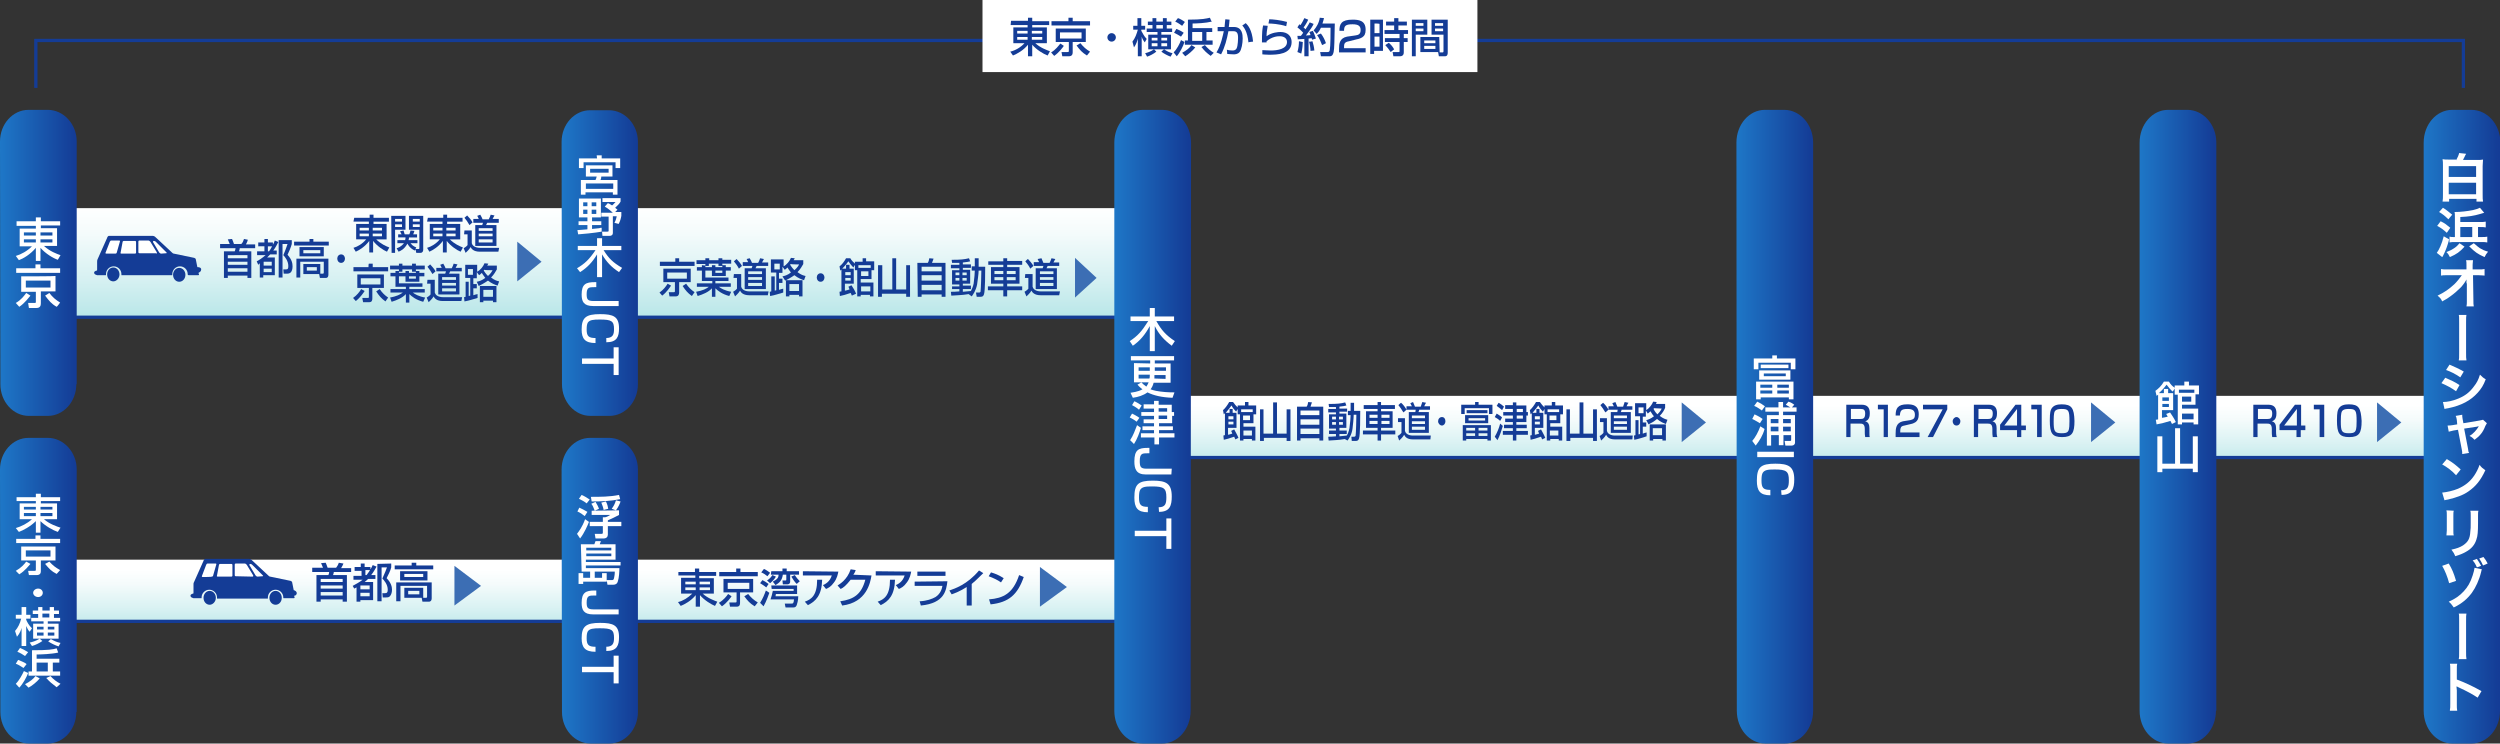 <?xml version="1.0" encoding="utf-8"?>
<!-- Generator: Adobe Illustrator 27.9.4, SVG Export Plug-In . SVG Version: 9.03 Build 54784)  -->
<svg version="1.1" id="_レイヤー_1" xmlns="http://www.w3.org/2000/svg" xmlns:xlink="http://www.w3.org/1999/xlink" x="0px"
	 y="0px" viewBox="0 0 648.6 192.9" style="enable-background:new 0 0 648.6 192.9;" xml:space="preserve">
<rect x="0" y="0" width="648.6" height="192.9" fill="#333333" stroke="none"/>
<style type="text/css">
	.st0{fill:url(#SVGID_1_);}
	.st1{fill:none;stroke:#143C96;stroke-width:0.85;}
	.st2{fill:url(#SVGID_00000168800779736272539320000012524486292865430430_);}
	.st3{fill:url(#SVGID_00000060029301923367621400000005357780938221048715_);}
	.st4{fill:url(#SVGID_00000124136651667182524110000001766509052527017625_);}
	.st5{fill:url(#SVGID_00000176748861083535946040000002713278835217985921_);}
	.st6{fill:#FFFFFF;}
	.st7{fill:url(#SVGID_00000062182995090548727330000005598205865910106507_);}
	.st8{fill:url(#SVGID_00000096739467173017646130000009185359924594237081_);}
	.st9{fill:url(#SVGID_00000170989199430782955230000003658360060031314839_);}
	.st10{fill:url(#SVGID_00000032608440942221602420000011571560044150269874_);}
	.st11{fill:url(#SVGID_00000172433572023347621180000006192908202548421557_);}
	.st12{fill:url(#SVGID_00000011002197939952484960000003077348638360062873_);}
	.st13{fill:#143C96;}
	.st14{fill:#3C6EB4;}
	.st15{enable-background:new    ;}
</style>
<linearGradient id="SVGID_1_" gradientUnits="userSpaceOnUse" x1="415.5" y1="-305.953" x2="415.5" y2="-328.893" gradientTransform="matrix(0.43 0 0 -1.5 -24.66 -405.23)">
	<stop  offset="0" style="stop-color:#FFFFFF"/>
	<stop  offset="0.2" style="stop-color:#F4FBFB"/>
	<stop  offset="0.54" style="stop-color:#D7F1F2"/>
	<stop  offset="0.98" style="stop-color:#A9E1E3"/>
	<stop  offset="1" style="stop-color:#A7E1E3"/>
</linearGradient>
<rect x="9.4" y="54" class="st0" width="289.3" height="28.4"/>
<line class="st1" x1="8.4" y1="82.3" x2="298.7" y2="82.3"/>
<linearGradient id="SVGID_00000123411120116396082940000012171221642384489893_" gradientUnits="userSpaceOnUse" x1="408.966" y1="-676.177" x2="408.966" y2="-699.117" gradientTransform="matrix(0.44 0 0 -0.85 -24.54 -427.09)">
	<stop  offset="0" style="stop-color:#FFFFFF"/>
	<stop  offset="0.2" style="stop-color:#F4FBFB"/>
	<stop  offset="0.54" style="stop-color:#D7F1F2"/>
	<stop  offset="0.98" style="stop-color:#A9E1E3"/>
	<stop  offset="1" style="stop-color:#A7E1E3"/>
</linearGradient>
<rect x="9.4" y="145.2" style="fill:url(#SVGID_00000123411120116396082940000012171221642384489893_);" width="292.1" height="16"/>
<line class="st1" x1="8.4" y1="161.2" x2="301.5" y2="161.2"/>
<polyline class="st1" points="9.3,22.8 9.3,10.5 639.1,10.5 639.1,22.8 "/>
<linearGradient id="SVGID_00000142898886332575704030000007685332705950512314_" gradientUnits="userSpaceOnUse" x1="395.049" y1="-676.177" x2="395.049" y2="-699.117" gradientTransform="matrix(0.51 0 0 -0.85 270.71 -469.63)">
	<stop  offset="0" style="stop-color:#FFFFFF"/>
	<stop  offset="0.2" style="stop-color:#F4FBFB"/>
	<stop  offset="0.54" style="stop-color:#D7F1F2"/>
	<stop  offset="0.98" style="stop-color:#A9E1E3"/>
	<stop  offset="1" style="stop-color:#A7E1E3"/>
</linearGradient>
<rect x="300.8" y="102.7" style="fill:url(#SVGID_00000142898886332575704030000007685332705950512314_);" width="342.8" height="16"/>
<line class="st1" x1="299.6" y1="118.7" x2="643.6" y2="118.7"/>
<linearGradient id="SVGID_00000061465551584427190240000001817714018283528075_" gradientUnits="userSpaceOnUse" x1="86.566" y1="-97.754" x2="109.236" y2="-97.754" gradientTransform="matrix(0.87 0 0 -1.2 553.12 -6.59)">
	<stop  offset="0" style="stop-color:#1E78C8"/>
	<stop  offset="1" style="stop-color:#143C96"/>
</linearGradient>
<path style="fill:url(#SVGID_00000061465551584427190240000001817714018283528075_);" d="M648.6,184.4c0,4.7-3.3,8.5-7.4,8.5h-5
	c-4.1,0-7.4-3.8-7.4-8.5L628.8,37c0-4.7,3.3-8.5,7.4-8.5h5c4.1,0,7.5,3.8,7.5,8.5V184.4z"/>
<linearGradient id="SVGID_00000072269212553449961690000000532657261627825852_" gradientUnits="userSpaceOnUse" x1="86.566" y1="-97.754" x2="109.236" y2="-97.754" gradientTransform="matrix(0.87 0 0 -1.2 213.37 -6.59)">
	<stop  offset="0" style="stop-color:#1E78C8"/>
	<stop  offset="1" style="stop-color:#143C96"/>
</linearGradient>
<path style="fill:url(#SVGID_00000072269212553449961690000000532657261627825852_);" d="M308.9,184.4c0,4.7-3.3,8.5-7.4,8.5h-5
	c-4.1,0-7.4-3.8-7.4-8.5L289.1,37c0-4.7,3.3-8.5,7.4-8.5h5c4.1,0,7.5,3.8,7.5,8.5L308.9,184.4L308.9,184.4z"/>
<path class="st6" d="M293.1,88.5c2-1.3,3.1-2.5,4.8-5.2h-4.6v-1.2h5v-2.2h1.3v2.2h5v1.2H300c1.3,2.3,2.4,3.6,4.8,5.2l-0.8,1.2
	c-2-1.5-3.3-2.9-4.4-5.1h0v6.5h-1.3v-6.5h0c-1.2,2.2-2.5,3.8-4.4,5.1L293.1,88.5L293.1,88.5z"/>
<path class="st6" d="M298.3,95.3v0.9h-2.9v-0.9H298.3z M294.2,94.2v5h3.8c-0.2,0.5-0.4,0.8-0.6,1.1c-0.6-0.4-1-0.8-1.3-1.1l-1,0.6
	c0.2,0.2,0.5,0.6,1.3,1.2c-1.2,0.7-2.7,0.8-3.1,0.9l0.6,1.3c1.4-0.2,2.7-0.6,3.8-1.4c1.6,0.8,3.7,1.3,6.5,1.4l0.5-1.4
	c-1.6,0-3.2-0.1-4.8-0.4c-0.6-0.1-1.1-0.3-1.4-0.4c0.3-0.4,0.6-0.9,0.8-1.7h4.4v-5h-4.1v-0.8h5v-1.1h-11.2v1.1h5v0.8L294.2,94.2
	L294.2,94.2z M298.3,97.2v0.1c0,0.5,0,0.7-0.1,0.9h-2.8v-1H298.3L298.3,97.2z M299.5,98.2c0-0.2,0-0.4,0-0.8v-0.1h2.9v1L299.5,98.2
	L299.5,98.2z M299.6,96.2v-0.9h2.9v0.9H299.6z"/>
<path class="st6" d="M302.8,105.9v0.9h-2.2v-0.9H302.8z M299.4,104.9h-2.7v1.1h2.7v0.9h-3.3v1h3.3v0.9h-2.7v1h2.7v0.8h-3v1h3v0.8
	H296v1.1h3.5v1.8h1.2v-1.8h4v-1.1h-4v-0.8h3.6v-1h-3.6v-0.8h3.4v-1.9h0.5v-1H304v-1.9h-3.4V104h-1.2V104.9L299.4,104.9z
	 M302.8,107.8v0.9h-2.2v-0.9H302.8z M293.7,105.1c0.6,0.3,1.5,0.9,1.8,1.2l0.7-1.1c-0.4-0.3-1.4-0.9-1.9-1.1L293.7,105.1z
	 M295,110.3c-0.5,1.3-1,2.7-1.8,3.9l1,1c0.8-1.2,1.5-3.1,1.8-4.2L295,110.3L295,110.3z M293.1,108.3c0.6,0.3,1.3,0.7,1.8,1.1l0.7-1
	c-0.5-0.4-1.5-0.9-1.9-1.1L293.1,108.3z"/>
<path class="st6" d="M303.9,123.1h-6.6c-2.5,0-3-1.4-3-3.4c0-3,1.1-3.5,3.4-3.5h0.5v1.4h-0.5c-1.3,0-2,0-2,2c0,1.5,0.2,2,1.8,2h6.5
	L303.9,123.1L303.9,123.1z"/>
<path class="st6" d="M303.9,142.4h-1.3v-3.3h-8.2v-1.4h8.2v-3.2h1.3V142.4L303.9,142.4z"/>
<path class="st6" d="M300.6,131.6c1.8,0,2-1,2-2.6c0-2.3-0.6-2.8-3.7-2.8c-1.7,0-2.6,0.1-3.1,0.9c-0.2,0.4-0.3,0.9-0.3,2
	c0,1.9,0.5,2.4,2.3,2.4v1.4c-2.7,0-3.5-1.2-3.5-3.8c0-3.5,1-4.4,4.8-4.4c3.4,0,4.9,0.7,4.9,4.1c0,2.4-0.5,4-3.3,4L300.6,131.6
	L300.6,131.6z"/>
<linearGradient id="SVGID_00000065755878579745369510000012812290667481031866_" gradientUnits="userSpaceOnUse" x1="86.566" y1="-97.754" x2="109.236" y2="-97.754" gradientTransform="matrix(0.87 0 0 -1.2 374.84 -6.59)">
	<stop  offset="0" style="stop-color:#1E78C8"/>
	<stop  offset="1" style="stop-color:#143C96"/>
</linearGradient>
<path style="fill:url(#SVGID_00000065755878579745369510000012812290667481031866_);" d="M470.4,184.4c0,4.7-3.3,8.5-7.4,8.5h-5
	c-4.1,0-7.4-3.8-7.4-8.5L450.5,37c0-4.7,3.3-8.5,7.4-8.5h5c4.1,0,7.5,3.8,7.5,8.5L470.4,184.4L470.4,184.4z"/>
<path class="st6" d="M459.8,99.8v0.8h-3.1v-0.8H459.8z M455.6,99v4.6h1.2v-0.5h7.3v0.5h1.2V99H455.6L455.6,99z M459.8,101.3v0.8
	h-3.1v-0.8H459.8z M464.1,99.8v0.8h-3v-0.8H464.1z M464.1,101.3v0.8h-3v-0.8H464.1z M459.8,93H455v2.8h1.2v-1.7h8.4v1.7h1.2V93h-4.8
	v-0.8h-1.2L459.8,93L459.8,93z M456.8,94.6v0.9h7.2v-0.9H456.8z M456.4,96.1v2.4h8.1v-2.4H456.4z M463.3,96.9v0.7h-5.7v-0.7H463.3z"
	/>
<path class="st6" d="M461.4,108.7v1.1h-2v-1.1H461.4z M465.5,105c-0.8-0.6-1.2-0.7-1.5-0.8l-0.7,0.8c0.4,0.2,0.8,0.5,1.2,0.7v0h-1.9
	v-1.4h-1.2v1.4H458v1.1h3.5v0.9h-3.1v7.9h1.1v-2.7h2v2.6h1.2v-2.6h2v1.2c0,0.2,0,0.3-0.4,0.3H463l0.2,1.2h1.7c0.5,0,0.8-0.4,0.8-0.7
	v-7.2h-3.1v-0.9h3.5v-1.1h-1.2L465.5,105L465.5,105z M461.4,110.7v1.2h-2v-1.2H461.4z M464.6,108.7v1.1h-2v-1.1H464.6z M464.6,110.7
	v1.2h-2v-1.2H464.6z M456.7,110.6c-0.5,1.4-1.3,2.9-2.1,3.8l0.9,1.2c1-1.3,1.8-2.5,2.3-4.3L456.7,110.6L456.7,110.6z M455.1,105.3
	c0.8,0.3,1.7,1,2,1.2l0.8-1.1c-0.8-0.6-1.2-0.8-2-1.2L455.1,105.3L455.1,105.3z M454.6,108.7c0.9,0.4,1.6,0.9,2,1.1l0.7-1.1
	c-0.4-0.3-1-0.7-2.1-1.2L454.6,108.7L454.6,108.7z"/>
<path class="st6" d="M465.4,118.6h-9.5v-1.4h9.5V118.6z"/>
<path class="st6" d="M462.1,127.2c1.8,0,2-1,2-2.6c0-2.3-0.6-2.8-3.7-2.8c-1.7,0-2.6,0.1-3.1,0.9c-0.2,0.4-0.3,0.9-0.3,2
	c0,1.9,0.5,2.4,2.3,2.4v1.4c-2.7,0-3.5-1.2-3.5-3.8c0-3.5,1-4.4,4.8-4.4c3.4,0,4.9,0.7,4.9,4.1c0,2.3-0.5,4-3.3,4L462.1,127.2
	L462.1,127.2z"/>
<linearGradient id="SVGID_00000168805445991560482120000018216364304400405129_" gradientUnits="userSpaceOnUse" x1="86.566" y1="-97.754" x2="109.236" y2="-97.754" gradientTransform="matrix(0.87 0 0 -1.2 479.4 -6.59)">
	<stop  offset="0" style="stop-color:#1E78C8"/>
	<stop  offset="1" style="stop-color:#143C96"/>
</linearGradient>
<path style="fill:url(#SVGID_00000168805445991560482120000018216364304400405129_);" d="M574.9,184.4c0,4.7-3.3,8.5-7.4,8.5h-5
	c-4.1,0-7.4-3.8-7.4-8.5L555.1,37c0-4.7,3.3-8.5,7.4-8.5h5c4.1,0,7.5,3.8,7.5,8.5V184.4z"/>
<path class="st6" d="M569.3,101.9h-4v-0.8h4V101.9z M564.5,109.5c-0.3-0.7-1.2-2.1-1.5-2.5l-1,0.4c0.1,0.2,0.2,0.3,0.4,0.7
	c-0.5,0.1-1.2,0.3-1.5,0.3v-2h2.9v-4.4h-1.3v-1.1h-1.1v1.1h-1.3c1.1-1,1.7-1.8,2-2.2c0.5,0.7,1.1,1.4,1.6,1.8l0.5-0.8h0v1.6h0.8v7.7
	h1.1v-0.5h3v0.5h1.2v-4.1h-4.2v-1h3.5v-2.7h0.9V100h-2.6v-1h-1.2v1h-2.5v0.6c-0.7-0.5-1-0.8-1.5-1.6h-1.3c-0.6,1.1-1.5,1.9-2.2,2.4
	l0.3,1.3c0.3-0.2,0.3-0.2,0.4-0.3v6.4c-0.1,0-0.2,0.1-0.6,0.1l0.2,1.2c1.2-0.2,1.6-0.3,3.6-0.9c0.2,0.4,0.3,0.6,0.4,0.8L564.5,109.5
	L564.5,109.5z M568.5,102.9v1.3h-2.4v-1.3H568.5z M562.7,103.1v0.9H561v-0.9H562.7z M562.7,104.8v0.8H561v-0.8H562.7z M569.1,107.3
	v1.5h-3v-1.5H569.1z"/>
<path class="st6" d="M561,113.2v7.1h3.3v-9.2h1.3v9.2h3.3v-7.1h1.3v9.3h-1.3v-0.9H561v0.9h-1.3v-9.3H561z"/>
<linearGradient id="SVGID_00000054223747373233315880000002171213656096269233_" gradientUnits="userSpaceOnUse" x1="86.566" y1="-84.026" x2="109.236" y2="-84.026" gradientTransform="matrix(0.87 0 0 -1.16 -75.52 -29.29)">
	<stop  offset="0" style="stop-color:#1E78C8"/>
	<stop  offset="1" style="stop-color:#143C96"/>
</linearGradient>
<path style="fill:url(#SVGID_00000054223747373233315880000002171213656096269233_);" d="M19.8,99.7c0,4.5-3.3,8.2-7.4,8.2H7.5
	c-4.1,0-7.4-3.7-7.4-8.2L0,36.7c0-4.5,3.3-8.2,7.4-8.2h5c4.1,0,7.5,3.7,7.5,8.2V99.7z"/>
<linearGradient id="SVGID_00000035515380160052557360000017536821503634067073_" gradientUnits="userSpaceOnUse" x1="86.566" y1="-84.026" x2="109.236" y2="-84.026" gradientTransform="matrix(0.87 0 0 -1.16 -75.52 55.77)">
	<stop  offset="0" style="stop-color:#1E78C8"/>
	<stop  offset="1" style="stop-color:#143C96"/>
</linearGradient>
<path style="fill:url(#SVGID_00000035515380160052557360000017536821503634067073_);" d="M19.8,184.7c0,4.5-3.3,8.2-7.4,8.2H7.5
	c-4.1,0-7.4-3.7-7.4-8.2L0,121.8c0-4.5,3.3-8.2,7.4-8.2h5c4.1,0,7.5,3.7,7.5,8.2V184.7z"/>
<path class="st6" d="M6.2,62.1h3.1v0.8H6.2V62.1z M4.3,58.6h5v0.7H5.1v4.6h3.2c-1.2,1.2-2.8,2.1-4.2,2.5l0.8,1.1
	c1.1-0.4,3-1.5,4.4-3.2h0v3.4h1.2v-3.4c1.3,1.5,3.3,2.7,4.5,3.1l0.7-1.2c-0.9-0.3-2.8-1-4.3-2.4h3.4v-4.6h-4.2v-0.7h5v-1.1h-5v-1
	H9.3v1h-5L4.3,58.6L4.3,58.6z M6.2,60.3h3.1v0.8H6.2V60.3z M13.6,60.3v0.8h-3.1v-0.8H13.6z M13.6,62.1v0.8h-3.1v-0.8H13.6z"/>
<path class="st6" d="M13.1,72.8v1.8H6.7v-1.8H13.1z M5.5,71.7v4h3.8v2.6c0,0.3-0.1,0.3-0.4,0.3H7.3l0.2,1.3h2c0.9,0,1.1-0.6,1.1-1.2
	v-3.1h3.8v-4C14.3,71.7,5.5,71.7,5.5,71.7z M9.2,69.6h-5v1.2h11.4v-1.2h-5.1v-1H9.2V69.6z M6.8,76c-0.5,0.7-1.3,1.8-2.7,2.6l0.9,1
	c1.5-1,2.6-2.6,2.9-2.9L6.8,76L6.8,76z M15.6,78.5c-1.1-0.7-1.9-1.3-2.8-2.5l-1.1,0.7c1,1.3,1.6,2.1,3,2.9
	C14.8,79.6,15.6,78.5,15.6,78.5z"/>
<path class="st6" d="M6.2,131.5h3.1v0.7H6.2V131.5z M4.3,130h5v0.6H5.1v4.1h3.2c-1.2,1.1-2.8,1.9-4.2,2.3l0.8,1
	c1.1-0.4,3-1.4,4.4-2.8h0v3h1.2v-3c1.3,1.3,3.3,2.4,4.5,2.8l0.7-1.1c-0.9-0.3-2.8-0.9-4.3-2.2h3.4v-4.1h-4.2V130h5v-1h-5v-0.9H9.3
	v0.9h-5L4.3,130L4.3,130z M6.2,133.1h3.1v0.8H6.2V133.1z M13.6,131.5v0.7h-3.1v-0.7H13.6z M13.6,133.1v0.8h-3.1v-0.8H13.6z"/>
<path class="st6" d="M13.1,142.8v1.6H6.7v-1.6H13.1z M5.5,141.8v3.6h3.8v2.4c0,0.3-0.1,0.3-0.4,0.3H7.3l0.2,1.1h2
	c0.9,0,1.1-0.5,1.1-1v-2.8h3.8v-3.6L5.5,141.8L5.5,141.8z M9.2,139.8h-5v1.1h11.4v-1.1h-5.1v-0.9H9.2V139.8z M6.8,145.7
	c-0.5,0.7-1.3,1.6-2.7,2.4l0.9,0.9c1.5-0.9,2.6-2.4,2.9-2.7L6.8,145.7L6.8,145.7z M15.6,147.9c-1.1-0.6-1.9-1.2-2.8-2.2l-1.1,0.6
	c1,1.2,1.6,1.9,3,2.6L15.6,147.9L15.6,147.9z"/>
<path class="st6" d="M9.9,154.9c-0.7,0-1.3-0.5-1.3-1.1s0.6-1.1,1.3-1.1s1.2,0.5,1.2,1.1S10.6,154.9,9.9,154.9z"/>
<path class="st6" d="M11.3,162.6v0.7H9.6v-0.7H11.3z M8.6,161.8v3.9h6.6v-3.9h-2.8v-0.6h3.2v-0.9H14v-1h1.3v-0.9H14v-0.9h-1.1v0.9
	H11v-0.9H9.9v0.9H8.5v0.9h1.4v1H8.1v0.9h3.2v0.6C11.3,161.8,8.6,161.8,8.6,161.8z M11.3,164.1v0.8H9.6v-0.8H11.3z M12.4,164.9v-0.8
	h1.7v0.8H12.4z M12.4,163.3v-0.7h1.7v0.7H12.4z M4.4,165.2c0.7-0.8,1.1-1.8,1.2-2.3h0v4.7h1.2v-5.2h0c0.3,0.7,0.5,1.1,0.9,1.5
	l0.6-0.9c-0.8-0.7-1.3-1.7-1.5-2.2v-0.3h1.1v-1H6.8v-2H5.6v2H4.1v1h1.4c-0.3,1.2-0.8,2.3-1.6,3.2L4.4,165.2L4.4,165.2z M12.8,159.2
	v1H11v-1H12.8z M12.5,166.4c0.7,0.5,2,1.1,2.7,1.3l0.5-0.9c-1-0.2-1.6-0.5-2.5-1L12.5,166.4z M10.3,165.7c-1,0.6-2,0.9-2.6,1
	l0.6,0.9c0.8-0.2,2-0.8,2.7-1.3L10.3,165.7L10.3,165.7z"/>
<path class="st6" d="M12.4,171.9v2.3H9.5v-2.3H12.4z M14.7,168.2c-1,0.3-2.1,0.5-6.4,0.5v5.5H7.4v1.1h8.2v-1.1h-1.9v-2.3h1.7v-1H9.5
	v-1.1c1,0,3.9-0.1,5.6-0.5L14.7,168.2L14.7,168.2z M6.2,174.1c-0.4,0.9-1.2,2.4-2.1,3.3l0.9,1c0.9-0.9,1.9-2.7,2.3-3.8L6.2,174.1z
	 M4.5,169.1c0.6,0.2,1.6,0.8,2,1.1l0.8-1c-0.6-0.4-1.6-0.9-2.1-1.1L4.5,169.1z M4.1,172.2c0.6,0.2,1.4,0.7,2,1.1l0.8-1
	c-0.5-0.5-1.8-0.9-2.2-1.1C4.7,171.2,4.1,172.2,4.1,172.2z M15.7,177.4c-1-0.5-1.9-1.2-2.6-2l-1.1,0.5c0.9,1,1.4,1.4,2.7,2.4
	L15.7,177.4L15.7,177.4z M9.2,175.4c-0.5,0.7-1.5,1.5-2.7,2.1l0.9,0.9c0.8-0.4,2.2-1.5,2.9-2.4L9.2,175.4L9.2,175.4z"/>
<linearGradient id="SVGID_00000045597016676446966540000008126554006763057589_" gradientUnits="userSpaceOnUse" x1="86.566" y1="-84.026" x2="109.236" y2="-84.026" gradientTransform="matrix(0.87 0 0 -1.16 70.11 -29.29)">
	<stop  offset="0" style="stop-color:#1E78C8"/>
	<stop  offset="1" style="stop-color:#143C96"/>
</linearGradient>
<path style="fill:url(#SVGID_00000045597016676446966540000008126554006763057589_);" d="M165.5,99.7c0,4.5-3.3,8.2-7.4,8.2h-4.9
	c-4.1,0-7.4-3.7-7.4-8.2l-0.1-62.9c0-4.5,3.3-8.2,7.4-8.2h4.9c4.1,0,7.5,3.7,7.5,8.2V99.7z"/>
<linearGradient id="SVGID_00000142861973208115731990000006237638730112807324_" gradientUnits="userSpaceOnUse" x1="86.566" y1="-84.026" x2="109.236" y2="-84.026" gradientTransform="matrix(0.87 0 0 -1.16 70.11 55.77)">
	<stop  offset="0" style="stop-color:#1E78C8"/>
	<stop  offset="1" style="stop-color:#143C96"/>
</linearGradient>
<path style="fill:url(#SVGID_00000142861973208115731990000006237638730112807324_);" d="M165.5,184.7c0,4.5-3.3,8.2-7.4,8.2h-4.9
	c-4.1,0-7.4-3.7-7.4-8.2l-0.1-62.9c0-4.5,3.3-8.2,7.4-8.2h4.9c4.1,0,7.5,3.7,7.5,8.2V184.7z"/>
<path class="st6" d="M157.9,43.8v1h-4.8v-1H157.9z M152,42.9v2.9h2.8c-0.1,0.4-0.1,0.5-0.3,0.9h-3.8v3.8h1.2v-0.6h7.1v0.6h1.2v-3.8
	h-4.4c0.1-0.3,0.2-0.5,0.2-0.9h2.9v-2.9H152z M154.9,41.1h-4.7v2.5h1.2v-1.5h8.3v1.5h1.2v-2.5h-4.8v-0.8h-1.3L154.9,41.1L154.9,41.1
	z M159.1,47.6V49H152v-1.4H159.1z"/>
<path class="st6" d="M152.4,52.5v1h-1.1v-1H152.4z M150,60.8c0.5,0,4.5-0.4,6.1-0.7v-1c-0.3,0-0.4,0-0.6,0.1l-1.9,0.2v-1h2.4v-1
	h-2.4v-1h2.3v-4.9h-5.7v4.9h2.2v1h-2.3v1h2.3v1.1c-1.6,0.1-2,0.2-2.6,0.2L150,60.8L150,60.8z M152.4,54.4v1.1h-1.1v-1.1H152.4z
	 M154.7,52.5v1h-1.2v-1H154.7z M154.7,54.4v1.1h-1.2v-1.1H154.7z M156.9,53.6c0.9,0.5,1.9,1.4,2.1,1.6h-3v1h1.9v3.7
	c0,0.2-0.2,0.2-0.4,0.2h-1.3l0.1,1.1h1.8c0.5,0,0.9-0.2,0.9-0.8v-4.3h1c-0.1,0.6-0.3,1.2-0.6,1.7l1.1,0.3c0.4-0.7,0.6-1.5,0.7-2.1
	v-1h-1.6l0.6-0.6c-0.2-0.1-0.2-0.2-0.6-0.5c0.6-0.6,1.1-1,1.4-1.6v-0.9h-4.7v1h3.4c-0.4,0.5-0.9,0.9-0.9,0.9
	c-0.6-0.4-0.8-0.5-1.1-0.6L156.9,53.6L156.9,53.6z"/>
<path class="st6" d="M149.7,69.6c2-1.2,3.1-2.2,4.8-4.7h-4.6v-1.1h5v-2h1.3v2h5v1.1h-4.6c1.3,2.1,2.4,3.2,4.8,4.6l-0.8,1.1
	c-2-1.3-3.3-2.7-4.4-4.6h0v5.9h-1.3v-5.9h0c-1.2,2-2.5,3.4-4.4,4.6L149.7,69.6L149.7,69.6z"/>
<path class="st6" d="M160.5,79.4h-6.6c-2.5,0-3-1.2-3-3c0-2.7,1.1-3.2,3.4-3.2h0.4v1.3h-0.5c-1.3,0-2,0-2,1.8c0,1.3,0.2,1.8,1.8,1.8
	h6.5L160.5,79.4L160.5,79.4z"/>
<path class="st6" d="M160.5,97.3h-1.3v-2.9H151V93h8.2v-2.9h1.3V97.3z"/>
<path class="st6" d="M157.2,87.7c1.8,0,2.1-0.9,2.1-2.3c0-2.1-0.6-2.5-3.7-2.5c-1.7,0-2.6,0.1-3.1,0.8c-0.2,0.4-0.3,0.8-0.3,1.8
	c0,1.7,0.5,2.2,2.3,2.2v1.3c-2.7,0-3.6-1.1-3.6-3.5c0-3.1,1.1-4,4.8-4c3.4,0,4.9,0.6,4.9,3.7c0,2.1-0.5,3.6-3.3,3.6V87.7L157.2,87.7
	z"/>
<path class="st6" d="M160.5,159.4h-6.6c-2.5,0-3-1.2-3-3c0-2.7,1.1-3.2,3.4-3.2h0.4v1.3h-0.5c-1.3,0-2,0-2,1.8
	c0,1.3,0.2,1.8,1.8,1.8h6.5L160.5,159.4L160.5,159.4z"/>
<path class="st6" d="M160.5,177.3h-1.3v-2.9H151V173h8.2v-2.9h1.3V177.3L160.5,177.3z"/>
<path class="st6" d="M157.2,167.8c1.8,0,2.1-0.9,2.1-2.3c0-2.1-0.6-2.5-3.7-2.5c-1.7,0-2.6,0.1-3.1,0.8c-0.2,0.4-0.3,0.8-0.3,1.8
	c0,1.7,0.5,2.2,2.3,2.2v1.3c-2.7,0-3.6-1.1-3.6-3.5c0-3.1,1.1-4,4.8-4c3.4,0,4.9,0.6,4.9,3.7c0,2.1-0.5,3.6-3.3,3.6V167.8
	L157.2,167.8z"/>
<path class="st6" d="M150.9,128.4c0.7,0.3,1.5,0.8,2.1,1.2l-0.8,1c-0.6-0.5-1.2-0.8-2-1.2L150.9,128.4L150.9,128.4z M160.9,129.5
	c-2.4,0.5-4.9,0.6-7.4,0.6l-0.2-1.2c2.4,0,4.9,0,7.3-0.5L160.9,129.5L160.9,129.5z M150.3,131.7c0.7,0.3,1.2,0.6,2.1,1.1l-0.7,1.1
	c-0.6-0.5-1.2-0.9-1.9-1.2L150.3,131.7L150.3,131.7z M152.8,135.4c-0.3,0.8-1.2,2.9-2.3,4.3l-0.8-1.2c0.5-0.7,1.3-1.6,2.1-3.8
	L152.8,135.4L152.8,135.4z M154.5,130.2c0.3,0.5,0.7,1.2,0.9,1.8l-1.1,0.5c-0.3-0.8-0.6-1.5-0.9-1.8L154.5,130.2L154.5,130.2z
	 M157.2,130.1c0.4,0.8,0.5,1.3,0.6,1.9l-1.2,0.3c-0.1-0.7-0.3-1.1-0.6-1.9L157.2,130.1L157.2,130.1z M160.6,132.4v1.2
	c-0.7,0.4-2.2,1.1-2.9,1.4v0.4h3.5v1.1h-3.5v2.2c0,0.5-0.3,1-1.1,1h-2.1l-0.2-1.2h1.8c0.3,0,0.3-0.2,0.3-0.3v-1.7h-3.4v-1.1h3.4
	v-1.2h0.6c0.5-0.1,1-0.4,1.3-0.6v0h-4.8v-1.1L160.6,132.4L160.6,132.4z M161,130.1c-0.2,0.6-0.6,1.5-1.2,2.3l-1.1-0.4
	c0.5-0.7,0.8-1.2,1.1-2.2L161,130.1L161,130.1z"/>
<path class="st6" d="M158.6,142.1v0.7h-6.5v-0.7H158.6z M150.9,148.3h2.2v1.6h-1.8v-1.2h-1.2v2.8h1.2v-0.6h6.1v-2.2h-1.2v1.2h-1.9
	v-1.6h5.2c0,0.3,0,0.8-0.2,1.7c-0.1,0.5-0.3,0.5-0.7,0.5h-1.2l0.2,1.2h1.5c0.4,0,1-0.1,1.2-0.9c0.3-0.9,0.4-2.5,0.4-3.4h-8.7v-0.7h9
	v-0.9h-9v-0.6h7.7v-4h-4.1c0,0,0.2-0.5,0.3-0.8h-1.4c-0.1,0.2-0.2,0.6-0.3,0.8h-3.5L150.9,148.3L150.9,148.3z M158.6,143.6v0.7h-6.5
	v-0.7H158.6z"/>
<path class="st13" d="M177.8,150.9h2.7v0.7h-2.7V150.9z M176,149.3h4.4v0.6h-3.7v4.1h2.9c-1.1,1.1-2.4,1.9-3.7,2.2l0.7,1
	c1-0.4,2.7-1.3,3.9-2.8h0v3h1.1v-3c1.1,1.3,2.9,2.4,3.9,2.8l0.6-1.1c-0.8-0.3-2.5-0.9-3.8-2.1h2.9V150h-3.8v-0.6h4.4v-1h-4.4v-0.9
	h-1.1v0.9H176V149.3L176,149.3z M177.8,152.4h2.7v0.7h-2.7V152.4z M184.2,150.9v0.7h-2.7v-0.7H184.2z M184.2,152.4v0.7h-2.7v-0.7
	H184.2z"/>
<path class="st13" d="M194.4,151.2v1.6h-5.6v-1.6H194.4z M187.7,150.2v3.5h3.4v2.3c0,0.3-0.1,0.3-0.4,0.3h-1.5l0.2,1.1h1.7
	c0.8,0,0.9-0.5,0.9-1v-2.7h3.4v-3.5L187.7,150.2L187.7,150.2z M191,148.4h-4.4v1.1h10v-1.1h-4.5v-0.9H191L191,148.4L191,148.4z
	 M188.9,154.1c-0.4,0.6-1.2,1.6-2.4,2.3l0.8,0.9c1.3-0.9,2.3-2.3,2.5-2.6L188.9,154.1L188.9,154.1z M196.6,156.3
	c-1-0.6-1.7-1.2-2.5-2.2l-1,0.6c0.9,1.2,1.4,1.8,2.7,2.6L196.6,156.3L196.6,156.3z"/>
<path class="st13" d="M200.1,148.2h2.9v-0.7h1.1v0.7h3.2v0.9H205v1.8c0,0.6-0.5,0.7-0.7,0.7h-1.2l-0.1-1h0.8c0.2,0,0.2-0.1,0.2-0.3
	v-1.2h-0.9c-0.2,1.5-0.9,2.1-1.9,2.7l-0.7-0.9c1.2-0.6,1.5-1.1,1.5-1.8h-2L200.1,148.2L200.1,148.2z M198.2,147.6
	c0.5,0.2,1.2,0.7,1.6,1l-0.7,0.9c-0.5-0.4-0.9-0.7-1.6-1L198.2,147.6L198.2,147.6z M199,150.6c0.3-0.2,0.9-0.6,1.4-1.4l0.9,0.4
	c-0.3,0.6-1,1.3-1.5,1.7L199,150.6L199,150.6z M197.8,150.5c0.4,0.2,1.1,0.6,1.6,1l-0.6,0.9c-0.6-0.5-1.3-0.9-1.6-1.1L197.8,150.5
	L197.8,150.5z M197.2,156.4c0.7-1.1,1.1-2.1,1.5-3.2l0.9,0.6c-0.2,0.5-0.7,2.1-1.5,3.5L197.2,156.4L197.2,156.4z M200.1,151.9h6.7
	v2.2h-5.5c0,0.2-0.1,0.4-0.1,0.6h5.9c0,1.1-0.3,2-0.4,2.3c-0.2,0.5-0.5,0.6-0.9,0.6h-2l-0.2-1h1.7c0.5,0,0.6-0.1,0.7-1.1h-6.1
	c0.3-0.8,0.4-1.3,0.6-2.2h5.4v-0.5h-5.7L200.1,151.9L200.1,151.9z M206.7,151.5c-0.5-0.5-1-1.2-1.4-1.9l0.9-0.4
	c0.4,0.6,0.7,1,1.3,1.6L206.7,151.5L206.7,151.5z"/>
<path class="st13" d="M217.5,148.3c-0.1,0.5-0.3,1.8-1.2,2.9c-0.7,1-1.5,1.4-2,1.6l-0.8-1c0.7-0.3,1.8-0.9,2.3-2.5h-7.5v-1.1
	L217.5,148.3L217.5,148.3z M208.8,156.1c1.7-0.6,3.2-1.6,3.2-5.7l1.3,0c-0.1,4.1-1.7,5.6-3.7,6.6L208.8,156.1L208.8,156.1z"/>
<path class="st13" d="M226.1,149.3c-0.3,1.8-1.2,7-7.6,7.8L218,156c3.5-0.5,5.5-1.8,6.5-5.6h-3.8c-1.2,1.5-1.9,2.1-2.6,2.4l-0.8-0.9
	c0.6-0.4,2.5-1.5,3.4-4.2l1.3,0.2c-0.1,0.4-0.2,0.6-0.6,1.2L226.1,149.3L226.1,149.3z"/>
<path class="st13" d="M236.4,148.3c-0.1,0.5-0.3,1.8-1.2,2.9c-0.7,1-1.5,1.4-2,1.6l-0.8-1c0.7-0.3,1.8-0.9,2.3-2.5h-7.5v-1.1
	L236.4,148.3L236.4,148.3z M227.7,156.1c1.7-0.6,3.2-1.6,3.2-5.7l1.3,0c-0.1,4.1-1.7,5.6-3.7,6.6L227.7,156.1L227.7,156.1z"/>
<path class="st13" d="M245.3,148.3v1.1H238v-1.1H245.3z M245.8,150.8c-0.3,2.3-0.7,5.7-6.9,6.3l-0.3-1.1c1.9-0.1,3.2-0.6,4.1-1.1
	c1.4-0.9,1.7-2.3,1.8-2.9h-7.2v-1.1L245.8,150.8L245.8,150.8z"/>
<path class="st13" d="M252.1,157.1h-1.3v-4.8c-1.7,1.1-3.1,1.6-3.9,1.9l-0.6-1c1.4-0.5,4.6-1.5,7.7-5.2l1.1,0.7
	c-1.7,1.7-2.5,2.4-3,2.8L252.1,157.1L252.1,157.1z"/>
<path class="st13" d="M259.7,151.1c-0.8-0.6-2.1-1.2-3.2-1.6l0.6-1c1,0.3,1.9,0.6,3.3,1.5L259.7,151.1L259.7,151.1z M256.6,155.5
	c3.7-0.3,6.2-1.5,7.8-6.3l1.2,0.5c-1.6,4.6-3.9,6.6-8.6,7.1L256.6,155.5L256.6,155.5z"/>
<path class="st13" d="M482.7,106.1c0.8,0,1.2,0.2,1.2,1.2c0,1.3-0.6,1.4-1.2,1.4h-2.5v-2.6C480.2,106.1,482.7,106.1,482.7,106.1z
	 M479,105v8.4h1.1v-3.5h2.4c0.6,0,1.3,0,1.3,1.4v0.8c0,0.2,0,0.8,0.1,1.3h1.2c-0.1-0.2-0.1-0.6-0.1-1.5v-0.8c0-0.8-0.2-1.6-1.1-1.8
	c1.1-0.3,1.2-1.4,1.2-2.1c0-1.4-0.6-2.2-2.1-2.2L479,105L479,105z"/>
<path class="st13" d="M489.8,105v8.4h-1.1v-7.2h-1.5V105C487.2,105,489.8,105,489.8,105z"/>
<path class="st13" d="M494.1,110.4c-0.5,0.1-0.9,0.2-1,0.7c-0.1,0.2-0.1,0.7-0.1,0.9v0.2h5v1.2h-6.2v-0.9c0-1.3,0.1-2.8,1.9-3.2
	l1.9-0.3c0.8-0.2,1.2-0.4,1.2-1.4s-0.5-1.5-1.9-1.5c-1.6,0-1.9,0.4-2,1.7h-1.1c0-1.8,0.5-2.9,3-2.9c1.4,0,3,0.2,3,2.6
	c0,1.1-0.3,1.6-0.8,2c-0.2,0.1-0.6,0.4-1.2,0.5L494.1,110.4L494.1,110.4z"/>
<path class="st13" d="M505.2,105v1.2l-3.7,7.2h-1.4l3.9-7.2h-5.1V105C498.9,105,505.2,105,505.2,105z"/>
<path class="st13" d="M507.6,110.4c-0.6,0-1-0.5-1-1.1s0.5-1.1,1-1.1s1,0.5,1,1.1S508.2,110.4,507.6,110.4z"/>
<path class="st13" d="M515.8,106.1c0.8,0,1.2,0.2,1.2,1.2c0,1.3-0.6,1.4-1.2,1.4h-2.5v-2.6L515.8,106.1L515.8,106.1z M512.1,105v8.4
	h1.1v-3.5h2.4c0.6,0,1.3,0,1.3,1.4v0.8c0,0.2,0,0.8,0.1,1.3h1.2c-0.1-0.2-0.2-0.6-0.2-1.5v-0.8c0-0.8-0.2-1.6-1.1-1.8
	c1.1-0.3,1.2-1.4,1.2-2.1c0-1.4-0.6-2.2-2.1-2.2L512.1,105L512.1,105z"/>
<path class="st13" d="M523.3,110.4H520l3.3-4.3V110.4z M522.9,105l-4,5.2v1.4h4.4v1.8h1.1v-1.8h1.2v-1.2h-1.2V105
	C524.5,105,522.9,105,522.9,105z"/>
<path class="st13" d="M529.7,105v8.4h-1.2v-7.2h-1.5V105L529.7,105L529.7,105z"/>
<path class="st13" d="M534.9,106.1c1.8,0,2,0.4,2,3.2c0,0.7,0,2-0.3,2.5c-0.3,0.6-1.2,0.6-1.7,0.6c-1.9,0-2.1-0.5-2.1-3.1
	c0-0.7,0-2.1,0.3-2.6C533.5,106.1,534.5,106.1,534.9,106.1L534.9,106.1z M534.9,104.9c-1.1,0-2.3,0.2-2.8,1.4
	c-0.3,0.7-0.3,2.1-0.3,2.8c0,3.3,0.6,4.3,3.2,4.3s3.2-1.1,3.2-4.2C538.1,105.9,537.5,104.9,534.9,104.9L534.9,104.9z"/>
<path class="st13" d="M588.3,106.1c0.8,0,1.2,0.2,1.2,1.2c0,1.3-0.6,1.4-1.2,1.4h-2.5v-2.6C585.8,106.1,588.3,106.1,588.3,106.1z
	 M584.6,105v8.4h1.1v-3.5h2.4c0.6,0,1.3,0,1.3,1.4v0.8c0,0.2,0,0.8,0.1,1.3h1.2c-0.1-0.2-0.2-0.6-0.2-1.5v-0.8
	c0-0.8-0.2-1.6-1.1-1.8c1.1-0.3,1.2-1.4,1.2-2.1c0-1.4-0.6-2.2-2.1-2.2L584.6,105L584.6,105z"/>
<path class="st13" d="M595.9,110.4h-3.3l3.3-4.3V110.4z M595.4,105l-4,5.2v1.4h4.4v1.8h1.1v-1.8h1.2v-1.2H597V105
	C597,105,595.4,105,595.4,105z"/>
<path class="st13" d="M603,105v8.4h-1.2v-7.2h-1.5V105L603,105L603,105z"/>
<path class="st13" d="M609.4,106.1c1.8,0,2,0.4,2,3.2c0,0.7,0,2-0.3,2.5c-0.3,0.6-1.2,0.6-1.7,0.6c-1.9,0-2.1-0.5-2.1-3.1
	c0-0.7,0-2.1,0.3-2.6C608,106.1,608.9,106.1,609.4,106.1L609.4,106.1z M609.4,104.9c-1.1,0-2.3,0.2-2.8,1.4
	c-0.3,0.7-0.3,2.1-0.3,2.8c0,3.3,0.6,4.3,3.2,4.3s3.2-1.1,3.2-4.2C612.5,105.9,612,104.9,609.4,104.9L609.4,104.9z"/>
<path class="st13" d="M324.3,107.8v1.2h-1.8v-1.2H324.3z M321.3,113.6c-0.2-0.6-0.9-1.8-1.1-2.2l-0.8,0.4c0.1,0.2,0.2,0.3,0.3,0.7
	c-0.4,0.1-0.9,0.3-1.1,0.3V111h2.2v-3.9h-1v-1H319v1h-1c0.8-0.9,1.2-1.5,1.5-1.9c0.3,0.6,0.8,1.2,1.2,1.6l0.4-0.7h0v1.4h0.6v6.8h0.9
	v-0.4h2.2v0.4h0.9v-3.6h-3.1v-0.9h2.6v-2.3h0.7v-2.3h-2v-0.9H323v0.9h-1.9v0.5c-0.5-0.5-0.7-0.7-1.2-1.4h-1
	c-0.5,0.9-1.1,1.7-1.6,2.1l0.2,1.1c0.2-0.2,0.2-0.2,0.3-0.3v5.7c-0.1,0-0.2,0-0.4,0.1l0.1,1.1c0.9-0.2,1.2-0.3,2.7-0.8
	c0.2,0.4,0.2,0.5,0.3,0.7L321.3,113.6L321.3,113.6z M325,106.9h-3v-0.7h3V106.9z M320,108v0.8h-1.3V108H320z M320,109.4v0.7h-1.3
	v-0.7H320z M324.8,111.7v1.3h-2.2v-1.3H324.8z"/>
<path class="st13" d="M327.8,106.2v6.3h2.5v-8.1h1v8.1h2.5v-6.3h1v8.2h-1v-0.8h-5.9v0.8h-1v-8.2H327.8L327.8,106.2z"/>
<path class="st13" d="M342.3,108.8v1.4h-4.9v-1.4H342.3z M336.4,114.3h1v-0.6h4.9v0.6h1v-8.8h-3.3c0.1-0.3,0.3-1,0.4-1.1l-1-0.1
	c-0.1,0.6-0.2,0.9-0.4,1.2h-2.5V114.3z M342.3,106.5v1.2h-4.9v-1.2H342.3z M342.3,111.2v1.4h-4.9v-1.4H342.3z"/>
<path class="st13" d="M346.6,108.1v0.7h-1v-0.7H346.6z M349.6,114.3c0.3-0.4,1.1-1.5,1.3-3.1c0.1-0.8,0.3-2.7,0.3-3.6v0h0.7
	c0,0.8-0.1,4.8-0.2,5.4c0,0.1-0.1,0.3-0.4,0.3h-0.7l0.1,1.1h0.9c0.4,0,0.8,0,1-0.7c0.3-0.9,0.3-5.8,0.3-7.1h-1.6v-2.1h-0.9v2.1h-0.7
	v1.1h0.7v0c0,0.5-0.1,2-0.3,3.4c-0.2,1-0.5,1.6-0.7,1.9c-0.1,0-0.9,0.1-1.9,0.2v-0.6h1.9v-0.9h-1.9V111h1.8v-3.7h-1.8v-0.5h2V106h-2
	v-0.5c1-0.1,1.5-0.2,1.8-0.3l-0.3-0.8c-1.2,0.3-2,0.4-4.3,0.4l0.1,0.8c0.4,0,1,0,1.8,0v0.5h-2v0.9h2v0.5h-1.8v3.7h1.8v0.5h-1.8v0.9
	h1.8v0.6c-1,0.1-1.5,0.1-2,0.1l0.1,1c1.1-0.1,2.6-0.1,4.2-0.4L349.6,114.3L349.6,114.3z M346.6,109.5v0.7h-1v-0.7H346.6z
	 M348.4,108.1v0.7h-1v-0.7H348.4z M348.4,109.5v0.7h-1v-0.7H348.4z"/>
<path class="st13" d="M357.4,107.6v0.8h-2.1v-0.8H357.4z M353.8,106.1h3.6v0.6h-3v4.3h3v0.7h-3.8v1h3.8v1.6h0.9v-1.6h3.7v-1h-3.7
	V111h3v-4.3h-3v-0.6h3.6v-1h-3.6v-0.8h-0.9v0.8h-3.6V106.1z M357.4,109.2v0.8h-2.1v-0.8H357.4z M360.5,107.6v0.8h-2.1v-0.8H360.5z
	 M360.5,109.2v0.8h-2.1v-0.8H360.5z"/>
<path class="st13" d="M369.7,109.3v0.7h-3.4v-0.7H369.7z M365.9,104.6c0,0.1,0.3,0.6,0.4,0.8h-1.4v0.9h2.4c0,0.1-0.1,0.3-0.1,0.6
	h-1.7v5.4h5.2v-5.4H368c0.1-0.2,0.2-0.4,0.2-0.6h2.8v-0.9h-1.5c0.3-0.7,0.4-0.8,0.5-0.9l-1-0.2c-0.1,0.4-0.3,0.8-0.4,1.2h-1.5
	c-0.1-0.3-0.3-0.7-0.5-1.2L365.9,104.6L365.9,104.6z M369.7,107.8v0.7h-3.4v-0.7H369.7z M369.7,110.7v0.8h-3.4v-0.8H369.7z
	 M362.8,105.1c0.5,0.6,0.8,1.1,1.3,1.9l0.8-0.7c-0.3-0.6-0.9-1.4-1.4-1.8C363.4,104.5,362.8,105.1,362.8,105.1z M362.7,109.5h0.9
	v2.8c-0.3,0.4-0.9,0.8-1,0.8l0.4,1.2c0.2-0.2,0.9-0.8,1.3-1.5c0.2,0.4,0.6,1.2,2.3,1.2h4.5l0.1-1h-4.7c-0.1,0-1.7,0-2-1.2v-3.3h-1.8
	L362.7,109.5L362.7,109.5z"/>
<path class="st13" d="M374.1,110.4c-0.5,0-1-0.5-1-1.1s0.4-1.1,1-1.1s0.9,0.5,0.9,1.1S374.6,110.4,374.1,110.4z"/>
<path class="st13" d="M382.7,111v0.7h-2.3V111H382.7z M379.5,110.3v4h0.9v-0.4h5.5v0.4h0.9v-4H379.5z M382.7,112.4v0.7h-2.3v-0.7
	H382.7z M385.9,111v0.7h-2.3V111H385.9z M385.9,112.4v0.7h-2.3v-0.7H385.9z M382.7,105h-3.6v2.4h0.9v-1.5h6.3v1.5h0.9V105h-3.6v-0.7
	h-0.9V105z M380.5,106.4v0.8h5.4v-0.8H380.5z M380.1,107.7v2.1h6v-2.1H380.1z M385.3,108.5v0.6H381v-0.6H385.3z"/>
<path class="st13" d="M395.1,107.8v0.8h-1.6v-0.8H395.1z M392.5,105.1h-2v1h2v0.8H390v0.9h2.5v0.8h-2v0.9h2v0.7h-2.3v0.9h2.3v0.7
	h-2.6v1h2.6v1.5h0.9v-1.5h3v-1h-3v-0.7h2.7v-0.9h-2.7v-0.7h2.6v-1.7h0.4v-0.9H396v-1.7h-2.6v-0.8h-0.9V105.1L392.5,105.1z
	 M395.1,106.1v0.8h-1.6v-0.8H395.1z M388.3,105.3c0.4,0.3,1.1,0.8,1.4,1.1l0.5-0.9c-0.3-0.3-1-0.8-1.4-1L388.3,105.3L388.3,105.3z
	 M389.2,109.9c-0.3,1.2-0.8,2.4-1.4,3.4l0.7,0.9c0.6-1.1,1.1-2.7,1.4-3.7L389.2,109.9L389.2,109.9z M387.8,108.2
	c0.4,0.2,1,0.6,1.4,1l0.5-0.9c-0.4-0.4-1.1-0.8-1.4-1L387.8,108.2L387.8,108.2z"/>
<path class="st13" d="M404.5,106.9h-3v-0.7h3V106.9z M400.9,113.6c-0.2-0.6-0.9-1.8-1.1-2.2l-0.8,0.4c0.1,0.2,0.2,0.3,0.3,0.7
	c-0.4,0.1-0.9,0.3-1.1,0.3V111h2.2v-3.9h-1v-1h-0.8v1h-1c0.8-0.9,1.2-1.5,1.5-1.9c0.3,0.6,0.8,1.2,1.2,1.6l0.4-0.7h0v1.4h0.6v6.8
	h0.9v-0.4h2.2v0.4h0.9v-3.6h-3.1v-0.9h2.6v-2.3h0.7v-2.3h-2v-0.9h-0.9v0.9h-1.9v0.5c-0.5-0.5-0.7-0.7-1.2-1.4h-1
	c-0.5,0.9-1.1,1.7-1.6,2.1l0.2,1.1c0.2-0.2,0.2-0.2,0.3-0.3v5.7c-0.1,0-0.2,0-0.4,0.1l0.1,1.1c0.9-0.2,1.2-0.3,2.7-0.8
	c0.2,0.4,0.2,0.5,0.3,0.7L400.9,113.6L400.9,113.6z M403.8,107.8v1.2h-1.8v-1.2H403.8z M399.5,108v0.8h-1.3V108H399.5z M399.5,109.4
	v0.7h-1.3v-0.7H399.5z M404.3,111.7v1.3h-2.2v-1.3H404.3z"/>
<path class="st13" d="M407.3,106.2v6.3h2.5v-8.1h1v8.1h2.5v-6.3h1v8.2h-1v-0.8h-5.9v0.8h-1v-8.2H407.3L407.3,106.2z"/>
<path class="st13" d="M422.1,109.3v0.7h-3.4v-0.7H422.1z M418.3,104.6c0,0.1,0.3,0.6,0.4,0.8h-1.4v0.9h2.4c0,0.1-0.1,0.3-0.1,0.6
	h-1.7v5.4h5.2v-5.4h-2.6c0.1-0.2,0.2-0.4,0.2-0.6h2.8v-0.9h-1.5c0.3-0.7,0.4-0.8,0.5-0.9l-1-0.2c-0.1,0.4-0.3,0.8-0.4,1.2h-1.5
	c-0.1-0.3-0.3-0.7-0.5-1.2L418.3,104.6L418.3,104.6z M422.1,107.8v0.7h-3.4v-0.7H422.1z M422.1,110.7v0.8h-3.4v-0.8H422.1z
	 M415.2,105.1c0.5,0.6,0.8,1.1,1.3,1.9l0.8-0.7c-0.3-0.6-0.9-1.4-1.4-1.8C415.9,104.5,415.2,105.1,415.2,105.1z M415.1,109.5h0.9
	v2.8c-0.3,0.4-0.9,0.8-1,0.8l0.4,1.2c0.2-0.2,0.9-0.8,1.3-1.5c0.2,0.4,0.6,1.2,2.3,1.2h4.5l0.1-1h-4.7c-0.1,0-1.7,0-2-1.2v-3.3h-1.8
	L415.1,109.5L415.1,109.5z"/>
<path class="st13" d="M431.1,106c-0.1,0.3-0.4,0.8-1.1,1.5c-0.2-0.2-0.6-0.6-1-1.4l0.1-0.2L431.1,106L431.1,106z M427.7,110.1
	c0.6-0.3,1.4-0.7,2.2-1.4c0.9,0.8,1.8,1.1,2.3,1.3l0.4-1.1c-0.4-0.1-1.1-0.3-2-1c0.8-0.8,1.2-1.6,1.4-2.1v-1h-2.4
	c0.1-0.1,0.1-0.2,0.2-0.5l-0.9-0.1c-0.3,0.8-1.1,1.8-1.8,2.2v-1.8h-2.9v3.4h1.3v4.6c-0.1,0-0.3,0.1-0.4,0.1v-3.7h-0.8v3.9
	c-0.1,0-0.3,0.1-0.4,0.1l0.1,1.1c1.1-0.2,2.2-0.6,3.2-0.9v-1c-0.1,0-0.8,0.2-1,0.3v-1.8h0.9v-1.1h-0.9v-1.5h0.8v-1.6h0l0.5,0.8
	c0.2-0.2,0.4-0.3,0.7-0.6c0.4,0.7,0.7,1.1,0.9,1.3c-0.9,0.7-1.6,0.9-2,1L427.7,110.1L427.7,110.1z M428,110.1v4.2h0.9v-0.4h2.4v0.4
	h0.9v-4.2H428L428,110.1z M425.1,105.7h1.3v1.5h-1.3V105.7z M431.2,111.1v1.8h-2.4v-1.8H431.2z"/>
<path class="st13" d="M178.2,70.7v1.6h-5.1v-1.6H178.2z M172.1,69.7v3.5h3v2.3c0,0.3-0.1,0.3-0.3,0.3h-1.3l0.2,1.1h1.6
	c0.7,0,0.9-0.5,0.9-1v-2.7h3v-3.5L172.1,69.7L172.1,69.7z M175.1,67.9h-3.9v1.1h9v-1.1h-4V67h-1V67.9z M173.2,73.6
	c-0.4,0.7-1.1,1.6-2.1,2.3l0.7,0.8c1.2-0.9,2.1-2.3,2.3-2.6L173.2,73.6L173.2,73.6z M180.2,75.8c-0.9-0.6-1.5-1.2-2.2-2.2l-0.9,0.6
	c0.8,1.2,1.3,1.8,2.4,2.6L180.2,75.8L180.2,75.8z"/>
<path class="st13" d="M187.4,70.2v0.6h-1.8v-0.6H187.4z M182.1,68.8v0.5h-1.3v0.9h1.3v2.7h2.7v0.6h-4v0.9h3.1v0
	c-0.6,0.5-1.6,1-3.3,1.3l0.4,1.1c1.3-0.4,2.8-1,3.7-2V77h0.9v-2.2c0.6,0.6,1.7,1.5,3.6,2l0.5-1.1c-1.7-0.3-2.7-0.9-3.2-1.3v0h3.1
	v-0.9h-4v-0.6h3.4v-0.9H183v-1.8h1.7v1.4h3.6v-1.4h1.3v-0.9h-1.3v-0.5h-0.9v0.5h-1.8v-0.5h-0.9v0.5H183v-0.3h0.9v-0.6h2.5v0.6h1
	v-0.6h2.3v-1h-2.3V67h-1v0.5H184V67H183v0.5h-2.3v1h2.3v0.4L182.1,68.8L182.1,68.8z"/>
<path class="st13" d="M197.7,70.4v0.7h-3.6v-0.7H197.7z M193.7,67.2c0.1,0.1,0.3,0.6,0.4,0.8h-1.4V69h2.5c0,0.1-0.1,0.3-0.2,0.6
	h-1.8V75h5.5v-5.4H196c0.1-0.2,0.2-0.4,0.3-0.6h3v-0.9h-1.6c0.4-0.7,0.4-0.8,0.5-0.9l-1-0.2c-0.1,0.4-0.3,0.8-0.5,1.2h-1.6
	c-0.1-0.3-0.3-0.7-0.6-1.2L193.7,67.2L193.7,67.2z M197.7,71.9v0.7h-3.6v-0.7H197.7z M197.7,73.4v0.8h-3.6v-0.8H197.7z M190.4,67.8
	c0.5,0.6,0.9,1.1,1.3,1.9l0.8-0.7c-0.3-0.6-1-1.4-1.4-1.8L190.4,67.8L190.4,67.8z M190.3,72.1h0.9v2.8c-0.3,0.4-1,0.8-1,0.8l0.5,1.2
	c0.2-0.2,0.9-0.8,1.3-1.5c0.2,0.4,0.7,1.2,2.4,1.2h4.8l0.2-1h-5c-0.1,0-1.8,0-2.1-1.2v-3.3h-1.9L190.3,72.1L190.3,72.1z"/>
<path class="st13" d="M207.3,68.6c-0.1,0.3-0.4,0.8-1.2,1.5c-0.2-0.2-0.6-0.6-1.1-1.4l0.1-0.2C205.2,68.6,207.3,68.6,207.3,68.6z
	 M203.7,72.8c0.6-0.3,1.4-0.7,2.4-1.4c1,0.8,1.9,1.1,2.5,1.3l0.4-1.1c-0.5-0.1-1.2-0.3-2.1-1c0.8-0.8,1.2-1.6,1.5-2.1v-1h-2.5
	c0.1-0.1,0.1-0.2,0.3-0.5l-1-0.1c-0.3,0.8-1.1,1.8-1.9,2.2v-1.8H200v3.4h1.4v4.6c-0.1,0-0.3,0.1-0.4,0.1v-3.7h-0.9v3.9
	c-0.1,0-0.3,0.1-0.4,0.1l0.1,1.1c1.2-0.2,2.3-0.6,3.4-0.9v-1c-0.1,0-0.9,0.2-1.1,0.3v-1.8h0.9v-1.1h-0.9v-1.5h0.9v-1.6h0l0.6,0.8
	c0.3-0.2,0.4-0.3,0.7-0.6c0.4,0.7,0.8,1.1,0.9,1.3c-0.9,0.7-1.7,0.9-2.2,1L203.7,72.8L203.7,72.8z M203.9,72.7v4.2h0.9v-0.4h2.5v0.4
	h0.9v-4.2H203.9z M200.9,68.4h1.4v1.5h-1.4V68.4z M207.3,73.7v1.8h-2.5v-1.8H207.3z"/>
<path class="st13" d="M212.9,73.1c-0.6,0-1-0.5-1-1.1s0.4-1.1,1-1.1s1,0.5,1,1.1S213.5,73.1,212.9,73.1z"/>
<path class="st13" d="M225.9,69.5h-3.2v-0.7h3.2V69.5z M222.1,76.2c-0.2-0.6-0.9-1.8-1.2-2.2l-0.8,0.4c0.1,0.2,0.2,0.3,0.3,0.7
	c-0.4,0.1-0.9,0.3-1.2,0.3v-1.8h2.3v-3.9h-1.1v-1h-0.9v1h-1c0.9-0.9,1.3-1.5,1.6-1.9c0.4,0.6,0.9,1.2,1.3,1.6l0.4-0.7h0v1.4h0.6v6.8
	h0.9v-0.4h2.4v0.4h0.9v-3.6h-3.3v-0.9h2.8v-2.3h0.7v-2.3h-2.1V67h-0.9v0.9h-2v0.5c-0.5-0.5-0.8-0.7-1.2-1.4h-1.1
	c-0.5,0.9-1.1,1.7-1.7,2.1l0.2,1.1c0.2-0.2,0.3-0.2,0.3-0.3v5.7c-0.1,0-0.2,0-0.5,0.1l0.1,1.1c1-0.2,1.3-0.3,2.8-0.8
	c0.2,0.4,0.2,0.5,0.3,0.7L222.1,76.2L222.1,76.2z M225.3,70.4v1.2h-1.9v-1.2H225.3z M220.7,70.6v0.8h-1.4v-0.8H220.7z M220.7,72.1
	v0.7h-1.4v-0.7H220.7z M225.8,74.3v1.3h-2.4v-1.3H225.8z"/>
<path class="st13" d="M228.9,68.8v6.3h2.6V67h1v8.1h2.6v-6.3h1V77h-1v-0.8h-6.3V77h-1v-8.2H228.9L228.9,68.8z"/>
<path class="st13" d="M244.3,71.4v1.4h-5.2v-1.4H244.3z M238.1,77h1v-0.6h5.2V77h1v-8.8h-3.5c0.1-0.3,0.4-1,0.4-1.1l-1.1-0.1
	c-0.1,0.6-0.2,0.9-0.4,1.2H238L238.1,77L238.1,77z M244.3,69.2v1.2h-5.2v-1.2H244.3z M244.3,73.9v1.4h-5.2v-1.4H244.3z"/>
<path class="st13" d="M248.9,70.7v0.7h-1v-0.7H248.9z M252.1,76.9c0.3-0.4,1.1-1.5,1.4-3.1c0.1-0.8,0.4-2.7,0.4-3.6v0h0.7
	c0,0.8-0.1,4.8-0.2,5.4c0,0.1-0.1,0.3-0.4,0.3h-0.8l0.2,1.1h0.9c0.4,0,0.8,0,1-0.7c0.3-0.9,0.3-5.8,0.3-7.1h-1.7V67h-1v2.1h-0.8v1.1
	h0.8v0c0,0.5-0.1,2-0.3,3.4c-0.2,1-0.6,1.6-0.7,1.9c-0.1,0-1,0.1-2.1,0.2V75h2.1v-0.9h-2.1v-0.5h1.9V70h-1.9v-0.5h2.1v-0.9h-2.1
	v-0.5c1.1-0.1,1.5-0.2,1.9-0.3l-0.3-0.8c-1.3,0.3-2.1,0.4-4.5,0.4l0.1,0.8c0.5,0,1,0,1.9,0v0.5h-2.2v0.9h2.2v0.5H247v3.7h1.9v0.5
	h-1.9V75h1.9v0.6c-1,0.1-1.6,0.1-2.2,0.1l0.1,1c1.2-0.1,2.8-0.1,4.5-0.4L252.1,76.9L252.1,76.9z M248.9,72.1v0.7h-1v-0.7H248.9z
	 M250.8,70.7v0.7h-1.1v-0.7H250.8z M250.8,72.1v0.7h-1.1v-0.7H250.8z"/>
<path class="st13" d="M260.3,70.3v0.8H258v-0.8H260.3z M256.4,68.7h3.9v0.6h-3.2v4.3h3.2v0.7h-4v1h4v1.6h1v-1.6h3.9v-1h-3.9v-0.7
	h3.2v-4.3h-3.2v-0.6h3.9v-1h-3.9V67h-1v0.8h-3.9V68.7z M260.3,71.9v0.8H258v-0.8H260.3z M263.5,70.3v0.8h-2.3v-0.8H263.5z
	 M263.5,71.9v0.8h-2.3v-0.8H263.5z"/>
<path class="st13" d="M273.3,71.9v0.7h-3.5v-0.7H273.3z M269.2,67.2c0,0.1,0.3,0.6,0.4,0.8h-1.4V69h2.5c0,0.1-0.1,0.3-0.2,0.6h-1.8
	V75h5.5v-5.4h-2.7c0.1-0.2,0.2-0.4,0.3-0.6h3v-0.9h-1.5c0.4-0.7,0.4-0.8,0.5-0.9l-1-0.2c-0.1,0.4-0.3,0.8-0.5,1.2h-1.6
	c-0.1-0.3-0.3-0.7-0.5-1.2L269.2,67.2L269.2,67.2z M273.3,70.4v0.7h-3.5v-0.7H273.3z M273.3,73.4v0.8h-3.5v-0.8H273.3z M266,67.8
	c0.5,0.6,0.9,1.1,1.3,1.9l0.8-0.7c-0.3-0.6-1-1.4-1.4-1.8C266.7,67.1,266,67.8,266,67.8z M265.9,72.1h0.9v2.8c-0.3,0.4-1,0.8-1,0.8
	l0.5,1.2c0.2-0.2,0.9-0.8,1.3-1.5c0.2,0.4,0.7,1.2,2.4,1.2h4.8l0.2-1h-5c-0.1,0-1.8,0-2.1-1.2v-3.3h-1.9L265.9,72.1L265.9,72.1z"/>
<path class="st13" d="M93.3,60.6h2.4v0.7h-2.4V60.6z M91.7,57.5h4v0.6h-3.3v4h2.6c-0.9,1.1-2.2,1.9-3.3,2.2l0.6,1
	c0.9-0.4,2.4-1.3,3.5-2.8h0v3h1v-3c1,1.3,2.6,2.4,3.6,2.8l0.6-1.1c-0.8-0.3-2.2-0.9-3.4-2.1h2.7v-4h-3.4v-0.6h4v-1h-4v-0.8h-1v0.8
	h-4L91.7,57.5L91.7,57.5z M93.3,59.1h2.4v0.7h-2.4V59.1z M99.1,59.1v0.7h-2.4v-0.7H99.1z M99.1,60.6v0.7h-2.4v-0.7H99.1z"/>
<path class="st13" d="M108.9,56.8v0.7h-1.8v-0.7H108.9z M107.8,64.7l0.2,0.9h1.1c0.5,0,0.7-0.4,0.7-0.8V56h-3.7v3.6h2.7v4.7
	c0,0.3-0.1,0.3-0.2,0.3h-0.8l0.2-0.4c-0.2-0.1-0.9-0.3-1.5-1.1h1.8v-0.8h-2.3c0.1-0.3,0.1-0.5,0.1-0.7h2.1v-0.8h-1
	c0.1-0.3,0.3-0.7,0.3-0.9l-1-0.1c0,0.2-0.2,0.7-0.3,1h-1.2c-0.1-0.2-0.2-0.7-0.3-1l-0.9,0.2c0.1,0.2,0.2,0.5,0.4,0.8h-0.9v0.8h1.9
	c0,0.2,0,0.5-0.1,0.7h-2v0.8h1.7c-0.7,0.9-1.5,1.2-1.9,1.3l0.5,0.9c0.5-0.2,1.5-0.6,2.3-2.1c0.1,0.2,0.6,1.2,1.9,1.8L107.8,64.7
	L107.8,64.7z M108.9,58.2v0.7h-1.8v-0.7H108.9z M101.6,65.6h0.9v-6h2.7V56h-3.7L101.6,65.6L101.6,65.6z M104.3,56.8v0.7h-1.8v-0.7
	H104.3z M104.3,58.2v0.7h-1.8v-0.7H104.3z"/>
<path class="st13" d="M112.4,59.1h2.4v0.7h-2.4V59.1z M110.8,57.5h4v0.6h-3.3v4h2.6c-0.9,1.1-2.2,1.9-3.3,2.2l0.6,1
	c0.9-0.4,2.4-1.3,3.5-2.8h0v3h1v-3c1,1.3,2.6,2.4,3.6,2.8l0.6-1.1c-0.8-0.3-2.2-0.9-3.4-2.1h2.7v-4h-3.4v-0.6h4v-1h-4v-0.8h-1v0.8
	h-4L110.8,57.5L110.8,57.5z M112.4,60.6h2.4v0.7h-2.4V60.6z M118.2,59.1v0.7h-2.4v-0.7H118.2z M118.2,60.6v0.7h-2.4v-0.7H118.2z"/>
<path class="st13" d="M127.8,60.6v0.7h-3.6v-0.7H127.8z M123.8,56c0.1,0.1,0.3,0.5,0.4,0.8h-1.4v1h2.5c0,0.1-0.1,0.3-0.2,0.6h-1.8
	v5.4h5.5v-5.4h-2.7c0.1-0.2,0.2-0.4,0.3-0.6h3v-1h-1.6c0.4-0.7,0.4-0.8,0.5-0.9l-1-0.2c-0.1,0.4-0.3,0.8-0.5,1.2h-1.6
	c-0.1-0.3-0.3-0.7-0.6-1.2L123.8,56L123.8,56z M127.8,59.2v0.7h-3.6v-0.7H127.8z M127.8,62.1v0.8h-3.6v-0.8H127.8z M120.5,56.5
	c0.5,0.6,0.8,1,1.3,1.9l0.8-0.7c-0.3-0.6-1-1.4-1.4-1.8L120.5,56.5z M120.4,60.8h0.9v2.8c-0.3,0.4-1,0.8-1,0.8l0.5,1.2
	c0.2-0.2,0.9-0.8,1.3-1.5c0.2,0.4,0.7,1.2,2.4,1.2h4.8l0.2-1h-5c-0.1,0-1.8,0-2.1-1.2v-3.3h-1.9L120.4,60.8L120.4,60.8z"/>
<path class="st13" d="M98.7,72.2v1.6h-5.1v-1.6H98.7z M92.7,71.2v3.5h3v2.3c0,0.3-0.1,0.3-0.3,0.3H94l0.2,1.1h1.6
	c0.7,0,0.8-0.5,0.8-1v-2.7h3v-3.5L92.7,71.2L92.7,71.2z M95.6,69.3h-3.9v1.1h9v-1.1h-4v-0.9h-1C95.6,68.4,95.6,69.3,95.6,69.3z
	 M93.7,75c-0.4,0.7-1.1,1.6-2.1,2.3l0.7,0.8c1.2-0.9,2.1-2.3,2.3-2.6L93.7,75L93.7,75z M100.7,77.2c-0.9-0.6-1.5-1.2-2.2-2.2
	l-0.9,0.6c0.8,1.2,1.3,1.8,2.4,2.6L100.7,77.2L100.7,77.2z"/>
<path class="st13" d="M107.9,71.7v0.6h-1.8v-0.6H107.9z M102.6,70.3v0.5h-1.3v0.9h1.3v2.7h2.7v0.6h-4v0.9h3.2v0
	c-0.6,0.5-1.7,1-3.3,1.3l0.4,1.1c1.3-0.4,2.8-1,3.7-2v2.2h0.9v-2.2c0.6,0.6,1.7,1.5,3.6,2l0.5-1.1c-1.7-0.3-2.7-0.9-3.2-1.3v0h3.1
	v-0.9h-4v-0.6h3.4v-0.9h-6.1v-1.8h1.7v1.4h3.6v-1.4h1.3v-0.9h-1.3v-0.5h-0.9v0.5h-1.8v-0.5h-0.9v0.5h-1.7v-0.3h0.9v-0.6h2.5v0.6h1
	v-0.6h2.3v-1h-2.3v-0.5h-1v0.5h-2.5v-0.5h-0.9v0.5h-2.3v1h2.3v0.4L102.6,70.3L102.6,70.3z"/>
<path class="st13" d="M118.3,73.4v0.7h-3.6v-0.7H118.3z M114.2,68.7c0.1,0.1,0.3,0.6,0.4,0.8h-1.4v0.9h2.5c0,0.1-0.1,0.3-0.2,0.6
	h-1.8v5.4h5.5V71h-2.7c0.1-0.2,0.2-0.4,0.3-0.6h3v-0.9h-1.6c0.4-0.7,0.4-0.8,0.5-0.9l-1-0.2c-0.1,0.4-0.3,0.8-0.5,1.2h-1.6
	c-0.1-0.3-0.3-0.7-0.6-1.2L114.2,68.7L114.2,68.7z M118.3,71.9v0.7h-3.6v-0.7H118.3z M118.3,74.8v0.8h-3.6v-0.8H118.3z M110.9,69.2
	c0.5,0.6,0.8,1.1,1.3,1.9l0.8-0.7c-0.3-0.6-1-1.4-1.4-1.8L110.9,69.2L110.9,69.2z M110.8,73.6h0.9v2.8c-0.3,0.4-1,0.8-1,0.8l0.5,1.2
	c0.2-0.2,0.9-0.8,1.3-1.5c0.2,0.4,0.7,1.2,2.4,1.2h4.8l0.2-1h-5c-0.1,0-1.8,0-2.1-1.2v-3.3h-1.9L110.8,73.6L110.8,73.6z"/>
<path class="st13" d="M127.8,70.1c-0.2,0.3-0.4,0.8-1.2,1.5c-0.2-0.2-0.6-0.6-1.1-1.4l0.1-0.2C125.7,70.1,127.8,70.1,127.8,70.1z
	 M124.2,74.2c0.6-0.3,1.4-0.7,2.4-1.4c1,0.8,1.9,1.1,2.5,1.3l0.4-1.1c-0.5-0.1-1.2-0.3-2.1-1c0.8-0.8,1.2-1.6,1.5-2.1v-1h-2.5
	c0.1-0.1,0.1-0.2,0.3-0.5l-1-0.1c-0.3,0.8-1.1,1.8-1.9,2.2v-1.8h-3.1v3.4h1.3v4.6c-0.1,0-0.3,0.1-0.4,0.1v-3.7h-0.8v3.9
	c-0.1,0-0.3,0.1-0.4,0.1l0.1,1.1c1.2-0.2,2.3-0.6,3.4-0.9v-1c-0.1,0-0.9,0.2-1.1,0.3v-1.8h0.9v-1.1h-0.9v-1.5h0.9v-1.6h0l0.6,0.8
	c0.3-0.2,0.4-0.3,0.7-0.6c0.4,0.7,0.8,1.1,0.9,1.3c-0.9,0.7-1.7,0.9-2.2,1L124.2,74.2L124.2,74.2z M124.5,74.2v4.2h0.9V78h2.5v0.4
	h0.9v-4.2C128.8,74.2,124.5,74.2,124.5,74.2z M121.4,69.8h1.3v1.5h-1.3V69.8z M127.9,75.2V77h-2.5v-1.8H127.9z"/>
<path class="st13" d="M64.2,67.9v0.8h-5.1v-0.8H64.2z M57.1,64.4h4c0,0.2-0.1,0.6-0.2,0.8h-2.8v6.9h1v-0.6h5.1v0.6h1v-6.9H62
	c0,0,0.2-0.5,0.2-0.8h4v-1h-2.4c0.4-0.7,0.4-0.9,0.5-1.2L63.3,62c-0.2,0.6-0.3,0.9-0.7,1.3h-1.9c-0.3-0.8-0.3-0.9-0.5-1.3l-1.1,0.1
	c0.2,0.4,0.4,1,0.5,1.2h-2.5L57.1,64.4L57.1,64.4z M64.2,66.2V67h-5.1v-0.8H64.2z M64.2,69.6v0.9h-5.1v-0.9H64.2z"/>
<path class="st13" d="M66.6,67.8c0.6-0.3,1.5-0.9,2.3-1.6h-2.2v-1h1.9v-1.3H67v-1h1.6v-0.9h0.9v0.9h1.3v0.6h0
	c0.2-0.3,0.3-0.6,0.5-1.1l0.9,0.4c-0.3,0.6-0.7,1.4-1.3,2.2h0.9v1h-1.7c-0.2,0.2-0.4,0.4-0.8,0.8v0h2v4.6h-3V72h-0.9v-3.7L67,68.7
	L66.6,67.8L66.6,67.8z M68.4,67.9v1h2.1v-1H68.4z M68.4,69.7v0.9h2.1v-0.9H68.4z M69.5,63.9v1.3h0.3c0.2-0.2,0.4-0.6,0.8-1.3
	C70.7,63.9,69.5,63.9,69.5,63.9z M75.7,62.3v1c-0.2,0.8-0.8,2.2-1.1,2.8c1.1,1.2,1.3,2.2,1.3,3s-0.2,1.2-0.4,1.5
	C75.1,71,74.8,71,74.2,71h-0.6l-0.1-1.1h0.6c0.6,0,0.7-0.2,0.7-0.9c0-1.3-0.9-2.4-1.3-2.8c0.7-1.6,0.9-2.4,1.1-2.9h-1.3V72h-1v-9.7
	L75.7,62.3L75.7,62.3z"/>
<path class="st13" d="M82.2,69.3v0.9h-2.6v-0.9H82.2z M83.1,68.5h-4.4v2.6h4.1l0.2,1h1.6c0.2,0,0.6-0.1,0.6-0.9v-4.1h-8.3V72h1v-4.1
	H84v2.8c0,0.2-0.1,0.3-0.2,0.3h-0.7L83.1,68.5L83.1,68.5z M77.7,64.1v2.4H84v-2.4H77.7z M83.1,64.9v0.8h-4.4v-0.8H83.1z M80.3,62.7
	h-4v1h9v-1h-4V62h-1V62.7z"/>
<path class="st13" d="M88.5,68.2c-0.6,0-1-0.5-1-1.1s0.4-1.1,1-1.1s1,0.5,1,1.1S89.1,68.2,88.5,68.2z"/>
<path class="st13" d="M51.2,69.3l-0.4-2c0-0.2-0.2-0.3-0.4-0.4l-5.3-1.1c-0.2,0-0.4-0.2-0.5-0.3l-4.4-4.1c-0.1-0.1-0.4-0.2-0.5-0.2
	h-11c-0.2,0-0.4,0-0.5,0c-0.1,0-0.4,0.3-0.4,0.5l-2.5,5.6c-0.1,0.2-0.1,0.4-0.1,0.6v2c0,0.2,0,0.3-0.1,0.3s-0.4,0.1-0.6,0.3
	c-0.1,0.1-0.1,0.4,0,0.5c0.1,0.2,0.4,0.3,0.7,0.4c0.1,0,0.3,0,0.5,0h1.5c0.2,0,0.3,0,0.3,0l0,0c0,0,0-0.1,0-0.2v-0.1
	c0-1.1,0.9-2,2-2s2,0.9,2,2v0.1c0,0.1,0,0.2,0,0.2c0,0,0.1,0,0.3,0h12c0.2,0,0.4,0,0.6,0h0c0.2,0,0.3,0,0.3,0c0,0,0-0.1,0-0.2v-0.1
	c0-1.1,0.9-2,2-2s2,0.9,2,2v0.1c0,0.1,0.1,0.2,0.3,0.2s0.4,0,0.6,0h1.8c0.2,0,0.3-0.1,0.2-0.3s-0.1-0.3-0.1-0.3c0,0,0.1-0.1,0.3-0.2
	c0,0,0.4-0.2,0.4-0.7S51.6,69.3,51.2,69.3"/>
<path class="st6" d="M43.1,65.7c0.2,0,0.2-0.1,0.1-0.2l-2.8-2.8c-0.1-0.1-0.3-0.2-0.5-0.2l0,0c-0.2,0-0.2,0.1-0.2,0.3l1.6,2.7
	c0.1,0.1,0.3,0.3,0.5,0.3L43.1,65.7L43.1,65.7z"/>
<path class="st13" d="M46.5,73.1c-0.9,0-1.6-0.8-1.6-1.8s0.7-1.8,1.6-1.8s1.6,0.8,1.6,1.8S47.4,73.1,46.5,73.1z"/>
<path class="st13" d="M29.4,73c-0.9,0-1.6-0.8-1.6-1.8s0.7-1.8,1.6-1.8s1.6,0.8,1.6,1.8S30.2,73,29.4,73z"/>
<path class="st6" d="M40.5,65.8c0.2,0,0.2-0.1,0.2-0.3L39,62.7c-0.1-0.1-0.3-0.3-0.5-0.3h-2.3c-0.2,0-0.3,0.1-0.3,0.3v2.7
	c0,0.2,0.1,0.3,0.3,0.3H40.5L40.5,65.8z"/>
<path class="st6" d="M31.5,65.8c-0.2,0-0.3-0.1-0.2-0.3l0.5-2.7c0-0.2,0.2-0.3,0.4-0.3h2.8c0.2,0,0.3,0.1,0.3,0.3v2.7
	c0,0.2-0.1,0.3-0.3,0.3L31.5,65.8L31.5,65.8z"/>
<path class="st6" d="M27.6,65.8c-0.2,0-0.3-0.1-0.2-0.3l1.1-2.8c0.1-0.2,0.2-0.3,0.4-0.3h2c0.2,0,0.3,0.1,0.2,0.3l-0.8,2.8
	c0,0.2-0.2,0.3-0.4,0.3C30,65.8,27.6,65.8,27.6,65.8z"/>
<path class="st13" d="M88.9,151.9v0.8h-5.7v-0.8H88.9z M81,148.4h4.4c0,0.2-0.1,0.6-0.2,0.8h-3.1v6.9h1.1v-0.6h5.7v0.6H90v-6.9h-3.6
	c0,0,0.2-0.5,0.2-0.8h4.5v-1h-2.6c0.4-0.7,0.5-0.9,0.6-1.2l-1.2-0.2c-0.2,0.6-0.4,0.9-0.7,1.3H85c-0.3-0.8-0.3-0.9-0.5-1.3l-1.2,0.1
	c0.2,0.4,0.4,1,0.5,1.2H81L81,148.4L81,148.4z M88.9,150.2v0.8h-5.7v-0.8H88.9z M88.9,153.6v0.9h-5.7v-0.9H88.9z"/>
<path class="st13" d="M95.9,151.9v1h-2.4v-1H95.9z M91.9,152.7l0.6-0.3v3.7h1v-0.4h3.3V151h-2.2v0c0.5-0.4,0.7-0.6,0.9-0.8h1.9v-1
	h-1.1c0.7-0.9,1.1-1.7,1.4-2.2l-1-0.4c-0.2,0.5-0.4,0.8-0.6,1.1h0v-0.6h-1.5v-0.9h-1v0.9H92v1h1.8v1.3h-2.1v1h2.4
	c-0.9,0.7-1.9,1.2-2.6,1.6L91.9,152.7L91.9,152.7z M95.9,153.8v0.9h-2.4v-0.9H95.9z M96,147.9c-0.4,0.7-0.8,1.1-0.9,1.3h-0.3v-1.3
	H96z M97.9,146.3v9.7H99v-8.8h1.4c-0.2,0.5-0.5,1.4-1.2,2.9c0.4,0.4,1.4,1.5,1.4,2.9c0,0.7-0.2,0.9-0.8,0.9h-0.6l0.1,1.1h0.7
	c0.6,0,1,0,1.3-0.5c0.2-0.3,0.4-0.8,0.4-1.5s-0.2-1.8-1.4-3c0.3-0.6,1-1.9,1.2-2.8v-1L97.9,146.3L97.9,146.3z"/>
<path class="st13" d="M108.8,153.3v0.9h-2.9v-0.9H108.8z M109.8,152.5h-4.9v2.6h4.5l0.2,1h1.7c0.2,0,0.7-0.1,0.7-0.9v-4.1h-9.2v4.9
	h1.1V152h6.9v2.8c0,0.2-0.1,0.3-0.3,0.3h-0.7L109.8,152.5L109.8,152.5z M103.8,148.2v2.4h7.1v-2.4
	C110.9,148.2,103.8,148.2,103.8,148.2z M109.8,148.9v0.8h-4.9v-0.8C104.9,148.9,109.8,148.9,109.8,148.9z M106.8,146.7h-4.4v1h10v-1
	h-4.4V146h-1.2V146.7z"/>
<path class="st13" d="M76.2,153.1l-0.4-2c0-0.2-0.2-0.3-0.4-0.4l-5.3-1.1c-0.2,0-0.4-0.2-0.5-0.3l-4.4-4.1c-0.1-0.1-0.4-0.2-0.5-0.2
	h-11c-0.2,0-0.4,0-0.5,0c-0.1,0-0.4,0.3-0.4,0.5l-2.5,5.6c-0.1,0.1-0.1,0.4-0.1,0.6v2c0,0.2,0,0.3-0.1,0.3s-0.4,0.1-0.6,0.3
	c-0.1,0.1-0.1,0.4,0,0.5c0.1,0.2,0.4,0.3,0.7,0.4c0.1,0,0.3,0,0.5,0H52c0.2,0,0.3,0,0.3,0l0,0c0,0,0-0.1,0-0.2V155c0-1.1,0.9-2,2-2
	s2,0.9,2,2v0.1c0,0.1,0,0.1,0,0.2c0,0,0.1,0,0.3,0h12c0.2,0,0.4,0,0.6,0h0c0.2,0,0.3,0,0.3,0c0,0,0-0.1,0-0.2V155c0-1.1,0.9-2,2-2
	s2,0.9,2,2v0.1c0,0.1,0.1,0.1,0.3,0.1s0.4,0,0.6,0h1.8c0.2,0,0.3-0.1,0.2-0.3c0-0.1-0.1-0.3-0.1-0.3c0,0,0.1-0.1,0.3-0.1
	c0,0,0.4-0.2,0.4-0.6S76.6,153.2,76.2,153.1"/>
<path class="st6" d="M68.1,149.5c0.2,0,0.2-0.1,0.1-0.2l-2.8-2.8c-0.1-0.1-0.3-0.2-0.5-0.2l0,0c-0.2,0-0.2,0.1-0.2,0.3l1.6,2.7
	c0.1,0.1,0.3,0.3,0.5,0.3L68.1,149.5L68.1,149.5z"/>
<path class="st13" d="M71.5,156.9c-0.9,0-1.6-0.8-1.6-1.8s0.7-1.8,1.6-1.8s1.6,0.8,1.6,1.8S72.4,156.9,71.5,156.9z"/>
<path class="st13" d="M54.4,156.9c-0.9,0-1.6-0.8-1.6-1.8s0.7-1.8,1.6-1.8s1.6,0.8,1.6,1.8S55.2,156.9,54.4,156.9z"/>
<path class="st6" d="M65.5,149.6c0.2,0,0.2-0.1,0.2-0.3l-1.7-2.8c-0.1-0.1-0.3-0.3-0.5-0.3h-2.3c-0.2,0-0.3,0.1-0.3,0.3v2.7
	c0,0.2,0.1,0.3,0.3,0.3L65.5,149.6L65.5,149.6z"/>
<path class="st6" d="M56.5,149.6c-0.2,0-0.3-0.1-0.2-0.3l0.5-2.7c0-0.2,0.2-0.3,0.4-0.3h2.8c0.2,0,0.3,0.1,0.3,0.3v2.7
	c0,0.2-0.1,0.3-0.3,0.3L56.5,149.6L56.5,149.6z"/>
<path class="st6" d="M52.6,149.7c-0.2,0-0.3-0.1-0.2-0.3l1.1-2.9c0.1-0.2,0.2-0.3,0.4-0.3h2c0.2,0,0.3,0.1,0.2,0.3l-0.8,2.8
	c0,0.2-0.2,0.3-0.4,0.3C55,149.7,52.6,149.7,52.6,149.7z"/>
<path class="st14" d="M134.2,73V62.7l6.3,5.2L134.2,73z"/>
<path class="st14" d="M117.9,157.1v-10.3l6.9,5.2L117.9,157.1L117.9,157.1z"/>
<path class="st14" d="M278.9,77.2V66.9l5.6,5.2L278.9,77.2L278.9,77.2z"/>
<path class="st14" d="M269.8,157.4v-10.3l7,5.2L269.8,157.4L269.8,157.4z"/>
<path class="st14" d="M436.3,114.7v-10.3l6.3,5.2L436.3,114.7z"/>
<path class="st14" d="M542.5,114.7v-10.3l6.3,5.2L542.5,114.7z"/>
<path class="st14" d="M616.7,114.7v-10.3l6.3,5.2L616.7,114.7z"/>
<rect x="254.9" class="st6" width="128.4" height="18.7"/>
<path class="st13" d="M263.9,8h2.7v0.7h-2.7V8z M262.2,6.5h4.4v0.6h-3.7v4.1h2.9c-1,1.1-2.4,1.9-3.7,2.2l0.7,1
	c1-0.4,2.7-1.3,3.9-2.8h0v3h1.1v-3c1.1,1.3,2.9,2.4,4,2.8l0.6-1.1c-0.8-0.3-2.5-0.9-3.8-2.1h3V7.1h-3.8V6.5h4.4v-1h-4.4V4.6h-1.1
	v0.8h-4.4L262.2,6.5L262.2,6.5z M263.9,9.6h2.7v0.7h-2.7V9.6z M270.4,8v0.7h-2.7V8H270.4z M270.4,9.6v0.7h-2.7V9.6H270.4z"/>
<path class="st13" d="M280.6,8.4v1.6H275V8.4H280.6z M273.9,7.4v3.5h3.4v2.3c0,0.3-0.1,0.3-0.4,0.3h-1.5l0.2,1.1h1.7
	c0.8,0,1-0.5,1-1v-2.7h3.4V7.4L273.9,7.4L273.9,7.4z M277.2,5.5h-4.4v1.1h10V5.5h-4.5V4.6h-1.1L277.2,5.5L277.2,5.5z M275.1,11.3
	c-0.5,0.6-1.2,1.6-2.4,2.3l0.8,0.9c1.3-0.9,2.3-2.3,2.5-2.6L275.1,11.3L275.1,11.3z M282.8,13.4c-1-0.6-1.7-1.2-2.5-2.2l-1,0.6
	c0.9,1.2,1.4,1.8,2.7,2.6L282.8,13.4L282.8,13.4z"/>
<path class="st13" d="M288.4,10.8c-0.6,0-1.1-0.5-1.1-1.1s0.5-1.1,1.1-1.1s1.1,0.5,1.1,1.1S289,10.8,288.4,10.8z"/>
<path class="st13" d="M300.3,11.2V12h-1.5v-0.8H300.3z M297.9,9v3.8h5.9V9h-2.5V8.3h2.8V7.4h-1.4V6.5h1.2V5.6h-1.2V4.7h-1v0.9H300
	V4.7h-1v0.9h-1.2v0.9h1.2v0.9h-1.5v0.9h2.8V9H297.9L297.9,9z M300.3,9.8v0.7h-1.5V9.8H300.3z M301.3,12v-0.8h1.5V12H301.3z
	 M301.3,10.5V9.8h1.5v0.7H301.3z M294.2,12.3c0.6-0.8,0.9-1.8,1-2.3h0v4.6h1V9.5h0c0.2,0.7,0.5,1.1,0.8,1.5l0.5-0.9
	c-0.7-0.7-1.1-1.6-1.4-2.1V7.7h1v-1h-1v-2h-1v2H294v1h1.2c-0.3,1.1-0.7,2.2-1.4,3.1L294.2,12.3L294.2,12.3z M301.7,6.5v0.9H300V6.5
	H301.7z M301.3,13.4c0.6,0.5,1.8,1.1,2.4,1.3l0.5-0.9c-0.9-0.2-1.4-0.5-2.2-1L301.3,13.4L301.3,13.4z M299.4,12.8
	c-0.9,0.6-1.8,0.9-2.3,1l0.5,0.9c0.7-0.2,1.8-0.8,2.4-1.3L299.4,12.8L299.4,12.8z"/>
<path class="st13" d="M311.9,8.3v2.3h-2.6V8.3H311.9z M313.9,4.6c-0.9,0.2-1.9,0.5-5.7,0.5v5.4h-0.8v1.1h7.2v-1.1H313V8.3h1.5v-1
	h-5.1V6.1c0.9,0,3.4-0.1,5-0.5C314.3,5.6,313.9,4.6,313.9,4.6z M306.4,10.4c-0.3,0.9-1.1,2.4-1.9,3.2l0.8,1c0.8-0.9,1.7-2.7,2-3.7
	L306.4,10.4z M304.9,5.6c0.5,0.2,1.4,0.8,1.8,1.1l0.7-1c-0.5-0.4-1.4-0.9-1.8-1L304.9,5.6L304.9,5.6z M304.6,8.5
	c0.5,0.2,1.3,0.7,1.8,1l0.7-1c-0.5-0.4-1.6-0.9-1.9-1L304.6,8.5z M314.9,13.7c-0.9-0.5-1.6-1.2-2.3-2l-0.9,0.5
	c0.8,1,1.2,1.4,2.4,2.3L314.9,13.7z M309.1,11.7c-0.4,0.7-1.3,1.4-2.4,2l0.8,0.9c0.7-0.4,2-1.5,2.6-2.3L309.1,11.7L309.1,11.7z"/>
<path class="st13" d="M319,5.1c-0.1,0.9-0.1,1.3-0.2,1.9h1.3c2.2,0,2.3,2,2.3,3c0,1.2-0.3,2.9-0.8,3.5c-0.5,0.6-1.2,0.6-1.6,0.6
	c-0.6,0-1.3-0.1-1.6-0.1l-0.1-1.1c0.3,0.1,0.8,0.2,1.4,0.2c0.3,0,0.8,0,1.1-0.5c0.4-0.7,0.4-2.7,0.4-2.9c0-1.2-0.4-1.6-1.2-1.6h-1.3
	c-0.4,2.1-0.9,4.1-1.9,6l-1.2-0.5c1.2-1.9,1.7-4.6,1.9-5.5l-1.6,0V7h1.8c0.1-0.9,0.1-1.4,0.2-2L319,5.1L319,5.1z M323.9,11
	c-0.3-2.9-1.2-3.9-1.6-4.4l0.9-0.6c0.6,0.6,1.6,1.7,1.9,4.8C325.2,10.8,323.9,10.9,323.9,11z"/>
<path class="st13" d="M333.7,6.8c-1.9-0.6-3.9-0.7-4.6-0.7l0.2-1.1c0.8,0,2.9,0.2,4.6,0.7L333.7,6.8z M328.9,6.7
	c-0.2,1.2-0.3,1.7-0.3,2.7c1.3-1,3.1-1.1,3.6-1.1c1.9,0,2.9,1.1,2.9,2.6c0,3.2-3.7,3.3-5.9,3.3c-1,0-1.5-0.1-1.7-0.1l0-1.1
	c0.4,0,1.4,0.1,2.2,0.1c1.8,0,4.2-0.4,4.2-2.2c0-0.9-0.7-1.5-1.9-1.5c-0.6,0-2,0.1-3.4,1.3c0,0.1,0,0.2,0,0.3l-1.2,0
	c0-2.7,0.1-3.4,0.3-4.4L328.9,6.7L328.9,6.7z"/>
<path class="st13" d="M336.6,9.3c0.3,0,0.6,0,0.9,0c0.2-0.2,0.3-0.4,0.6-0.8c-0.1-0.1-0.7-0.8-1.5-1.4l0.5-0.8
	c0.2,0.1,0.2,0.2,0.3,0.2c0.5-0.7,0.8-1.4,1-1.8l1,0.4c-0.3,0.7-0.9,1.7-1.2,2c0.1,0.1,0.3,0.3,0.5,0.5c0.7-1.1,0.9-1.4,1.1-1.8
	l1,0.4c-0.2,0.5-0.6,1.2-2,3c0.7,0,1-0.1,1.2-0.1c-0.1-0.4-0.2-0.6-0.3-0.8l0.9-0.3c0.3,0.5,0.7,1.7,0.8,2l-1,0.3
	c-0.1-0.3-0.1-0.3-0.1-0.4c-0.2,0-0.5,0.1-0.8,0.1v4.6h-1.1v-4.5l-1.7,0.1L336.6,9.3L336.6,9.3z M338,10.9c0,0.4-0.1,1.9-0.4,3
	l-1-0.4c0.3-1,0.4-2,0.4-2.8L338,10.9L338,10.9z M343.5,4.7c-0.1,0.4-0.2,0.8-0.4,1.4h3.2c-0.1,4.3-0.1,6.5-0.3,7.4
	c-0.1,0.3-0.2,1.1-1,1.1h-2.3l-0.2-1.1h1.9c0.4,0,0.5-0.1,0.6-0.5c0.2-1,0.2-4.8,0.2-5.8h-2.5c-0.4,0.9-0.9,1.4-1.1,1.6l-0.8-0.9
	c0.7-0.8,1.4-1.9,1.6-3.3L343.5,4.7L343.5,4.7z M340.5,10.7c0.2,0.7,0.4,1.3,0.5,2.4l-1,0.1c0-0.7-0.2-1.9-0.4-2.4
	C339.7,10.9,340.5,10.7,340.5,10.7z M342.7,8.7c0.6,0.8,1,1.6,1.3,2.5l-1,0.5c-0.3-0.8-0.7-1.8-1.3-2.6L342.7,8.7z"/>
<path class="st13" d="M350,10.7c-0.5,0.1-1,0.2-1.2,0.7c-0.1,0.2-0.1,0.7-0.1,0.9v0.2h5.6v1.1h-6.9v-0.9c0-1.3,0.1-2.8,2.1-3.2
	l2.1-0.3c0.9-0.1,1.4-0.4,1.4-1.4s-0.5-1.5-2.1-1.5c-1.8,0-2.2,0.4-2.2,1.7h-1.2c0-1.8,0.5-2.9,3.4-2.9c1.6,0,3.4,0.2,3.4,2.6
	c0,1.1-0.3,1.6-0.9,2c-0.2,0.1-0.7,0.4-1.4,0.5L350,10.7L350,10.7z"/>
<path class="st13" d="M357.9,6.2v2.4h-1.3V6.1C356.6,6.1,357.9,6.1,357.9,6.2z M355.5,14h1v-0.8h2.3V5.1h-3.3L355.5,14L355.5,14z
	 M357.9,9.5v2.6h-1.3V9.5H357.9z M361.7,5.6h-2.1v1h2.1v1.2h-2.5v1h3.9v1.1h-3.8v1h3.8v2.4c0,0.2-0.1,0.2-0.2,0.2h-1.6l0.2,1.1h1.7
	c1,0,1-0.8,1-1.1v-2.6h1v-1h-1V8.8h1.1v-1h-2.5V6.6h2.2v-1h-2.2V4.7h-1.1L361.7,5.6L361.7,5.6z M359.4,11.7c0.6,0.7,0.8,0.9,1.4,1.8
	l0.9-0.7c-0.4-0.7-0.7-1.1-1.4-1.7L359.4,11.7L359.4,11.7z"/>
<path class="st13" d="M372.4,11.9v0.8h-2.9v-0.8H372.4z M373.4,9.6h-4.9v3.9h4.6l0.2,1.1h1.6c0.7,0,0.7-0.7,0.7-1V5.1h-4.2V9h3.1
	v4.3c0,0.2-0.1,0.3-0.2,0.3h-0.8L373.4,9.6L373.4,9.6z M372.4,10.5v0.7h-2.9v-0.7H372.4z M374.4,6v0.7h-2.1V6H374.4z M374.4,7.4v0.7
	h-2.1V7.4C372.3,7.4,374.4,7.4,374.4,7.4z M366.3,14.6h1V9h3V5.1h-4L366.3,14.6L366.3,14.6z M369.3,6v0.7h-2V6H369.3z M369.3,7.4
	v0.7h-2V7.4H369.3z"/>
<g class="st15">
	<path class="st6" d="M637.2,41.6c0.4-0.7,0.7-1.4,0.8-1.9l1.8,0.2c0,0.1,0,0.1-0.1,0.2c0,0,0,0.1-0.1,0.1c0,0,0,0.1,0,0.1
		c-0.3,0.6-0.4,0.8-0.6,1.2h3.6c0.7,0,1.1,0,1.6-0.1c0,0.5-0.1,1-0.1,1.7v7.4c0,0.8,0,1.3,0.1,1.8h-1.7v-0.7h-7.1v0.7h-1.7
		c0.1-0.5,0.1-1.1,0.1-1.9v-7.4c0-0.7,0-1.3-0.1-1.7c0.5,0.1,0.9,0.1,1.5,0.1H637.2z M635.3,45.9h7.1v-2.8h-7.1V45.9z M635.3,50.4
		h7.1v-3h-7.1V50.4z"/>
</g>
<g class="st15">
	<path class="st6" d="M635.4,62.1c-0.4,1.6-0.8,2.6-1.3,3.7c-0.2,0.3-0.2,0.5-0.3,0.6c-0.1,0.2-0.1,0.2-0.2,0.3l-1.4-1.1
		c0.6-0.8,1.3-2.3,1.8-4.3L635.4,62.1z M633.2,57.4c1.2,0.6,1.4,0.8,2.5,1.7l-0.9,1.3c-1-0.9-1.4-1.2-2.5-1.8L633.2,57.4z
		 M633.8,53.9c1,0.6,1.5,1.1,2.4,1.8l-1,1.2c-0.9-0.9-1.4-1.3-2.4-1.9L633.8,53.9z M639.4,64c-1.3,1.4-2,1.9-3.8,2.7
		c-0.3-0.6-0.4-0.8-0.9-1.3c1-0.4,1.4-0.6,2-1c0.6-0.4,0.9-0.7,1.4-1.3L639.4,64z M643.8,61.5c0.7,0,1.1,0,1.5-0.1v1.5
		c-0.4-0.1-0.9-0.1-1.5-0.1h-7c-0.5,0-0.9,0-1.3,0.1v-1.5c0.3,0.1,0.7,0.1,1.1,0.1h0.3v-5c0-0.8,0-1.2-0.1-1.5c0.1,0,0.2,0,0.2,0
		c1.3,0,3.1-0.2,4.6-0.5c0.9-0.2,1.4-0.4,1.8-0.6l1.1,1.3c-0.2,0.1-0.8,0.2-1,0.3c-1.7,0.5-3,0.7-5.2,0.8v1.3h5.1
		c0.6,0,1.1,0,1.5-0.1v1.5c-0.5-0.1-0.8-0.1-1.5-0.1h-0.5v2.6H643.8z M641.4,58.9h-3.1v2.6h3.1V58.9z M641.8,63.1
		c0.7,0.6,1,0.9,1.6,1.3c0.7,0.4,1.1,0.6,2.1,0.9c-0.5,0.6-0.6,0.8-0.9,1.4c-1.8-0.8-2.5-1.3-4-2.8L641.8,63.1z"/>
</g>
<g class="st15">
	<path class="st6" d="M639.9,73.5c0-0.1,0-0.8,0-1c-0.3,0.6-0.7,1.2-1.4,2c-0.8,0.8-1.8,1.7-2.8,2.4c-0.5,0.4-1,0.7-2.1,1.3
		c-0.3-0.7-0.5-0.9-1.2-1.5c1.7-0.8,3-1.7,4.4-3c0.7-0.7,1.4-1.6,1.9-2.3H635c-1.1,0-1.2,0-1.7,0.1v-1.7c0.5,0.1,0.8,0.1,1.8,0.1
		h4.8l0-1.1c0-0.8,0-0.8-0.1-1.3h1.8c0,0.4-0.1,0.6-0.1,1.2v0.1l0,1.1h1.4c0.9,0,1.2,0,1.7-0.1v1.7c-0.4,0-0.7-0.1-1.6-0.1h-1.4
		l0.1,6.5c0,0.7,0,1.2,0.1,1.6h-1.9c0.1-0.4,0.1-0.8,0.1-1.3c0-0.1,0-0.2,0-0.3l0-4.2V73.5z"/>
</g>
<g class="st15">
	<path class="st6" d="M639.9,81.6c-0.1,0.5-0.1,0.9-0.1,2.1v7.7c0,1.2,0,1.6,0.1,2.1h-2c0.1-0.5,0.1-0.5,0.1-2.1v-7.6
		c0-1.7,0-1.7-0.1-2.1H639.9z"/>
</g>
<g class="st15">
	<path class="st6" d="M634.4,98c1.4,0.6,2.5,1.1,3.7,1.9l-0.9,1.6c-1.1-0.8-2.4-1.5-3.8-2.1L634.4,98z M633.8,104.3
		c1.1,0,2.6-0.3,4-0.9c1.7-0.7,2.9-1.6,4-3.1c0.8-1,1.2-1.8,1.6-3.1c0.6,0.6,0.8,0.8,1.5,1.2c-0.6,1.6-1.2,2.5-2.1,3.5
		c-1.8,2-4.2,3.3-7.6,4c-0.5,0.1-0.7,0.1-1,0.2L633.8,104.3z M635.5,94.6c1.4,0.6,2.5,1.1,3.7,1.8l-0.9,1.5
		c-1.3-0.9-2.5-1.5-3.7-1.9L635.5,94.6z"/>
</g>
<g class="st15">
	<path class="st6" d="M637.4,109c-0.1-0.6-0.1-0.7-0.3-1.1l1.7-0.3c0,0.3,0,0.6,0.1,1.1l0.2,1.1l4.2-0.7c0.4-0.1,0.6-0.1,0.9-0.2
		l1,0.9c-0.1,0.2-0.2,0.3-0.4,0.7c-0.6,1.6-1.4,2.6-2.8,3.6c-0.5-0.5-0.7-0.7-1.3-1c1-0.6,1.8-1.5,2.4-2.5c-0.2,0-0.2,0-0.5,0.1
		l-3.3,0.5l1,5.2c0.1,0.8,0.1,0.8,0.3,1.1l-1.8,0.3c0-0.4,0-0.7-0.1-1.1l-1-5.2l-1.2,0.2c-0.5,0.1-0.8,0.2-1.2,0.3l-0.3-1.6
		c0.4,0,0.8,0,1.3-0.1l1.2-0.2L637.4,109z"/>
</g>
<g class="st15">
	<path class="st6" d="M633.6,127.8c1.2-0.1,2.9-0.5,4.1-1c1.8-0.8,3.1-1.8,4.2-3.4c0.6-0.9,1-1.7,1.4-2.8c0.5,0.7,0.8,0.9,1.5,1.4
		c-1.2,2.6-2.5,4.2-4.4,5.5c-1.4,1-3.2,1.6-5.3,2.1c-0.6,0.1-0.6,0.1-0.9,0.2L633.6,127.8z M634.8,119.1c1.7,1,2.5,1.7,3.6,2.7
		l-1.2,1.5c-1.1-1.2-2.3-2.1-3.6-2.8L634.8,119.1z"/>
</g>
<g class="st15">
	<path class="st6" d="M636.6,132.5c-0.1,0.4-0.1,0.5-0.1,1.3v3.9c0,0.7,0,0.9,0.1,1.2h-1.9c0-0.3,0.1-0.8,0.1-1.3v-3.9
		c0-0.7,0-0.9-0.1-1.3L636.6,132.5z M643,132.5c-0.1,0.4-0.1,0.5-0.1,1.3v1.9c0,2.2-0.1,3.4-0.4,4.2c-0.4,1.4-1.3,2.5-2.8,3.3
		c-0.7,0.4-1.4,0.7-2.7,1.1c-0.3-0.7-0.4-0.9-1-1.7c1.4-0.3,2.2-0.6,3-1.1c1.3-0.9,1.8-1.7,1.9-3.6c0.1-0.6,0.1-1.2,0.1-2.3v-1.8
		c0-0.7,0-1-0.1-1.3H643z"/>
</g>
<g class="st15">
	<path class="st6" d="M635.3,146.2c0.9,1.5,1.3,2.5,1.9,4.5l-1.8,0.6c-0.4-1.6-1.1-3.3-1.8-4.5L635.3,146.2z M643.9,147.7
		c-0.1,0.2-0.1,0.3-0.2,0.7c-0.5,2.1-1.4,4-2.4,5.4c-1.2,1.6-2.6,2.8-4.7,3.8c-0.5-0.7-0.7-1-1.3-1.5c1.6-0.7,2.8-1.5,3.9-2.7
		c1-1.1,1.7-2.2,2.3-4.1c0.3-0.9,0.4-1.4,0.5-2L643.9,147.7z M642.6,145c0.5,0.7,0.7,1.1,1.1,1.8l-1.1,0.4c-0.3-0.7-0.6-1.3-1.1-1.8
		L642.6,145z M644.2,146.7c-0.3-0.7-0.6-1.2-1-1.8l1.1-0.4c0.5,0.6,0.8,1.1,1.1,1.7L644.2,146.7z"/>
</g>
<g class="st15">
	<path class="st6" d="M639.9,159.1c-0.1,0.5-0.1,0.9-0.1,2.1v7.7c0,1.2,0,1.6,0.1,2.1h-2c0.1-0.5,0.1-0.5,0.1-2.1v-7.6
		c0-1.7,0-1.7-0.1-2.1H639.9z"/>
</g>
<g class="st15">
	<path class="st6" d="M635.6,184.2c0.1-0.4,0.1-0.8,0.1-1.6v-9c0-0.7,0-1.1-0.1-1.4h1.9c-0.1,0.4-0.1,0.6-0.1,1.5v2.6
		c1.9,0.7,4.1,1.7,6.4,3l-1,1.7c-1.2-0.8-2.6-1.6-5-2.7c-0.3-0.2-0.4-0.2-0.5-0.2c0,0.4,0.1,0.6,0.1,1v3.7c0,0.7,0,1.1,0.1,1.6
		H635.6z"/>
</g>
</svg>

